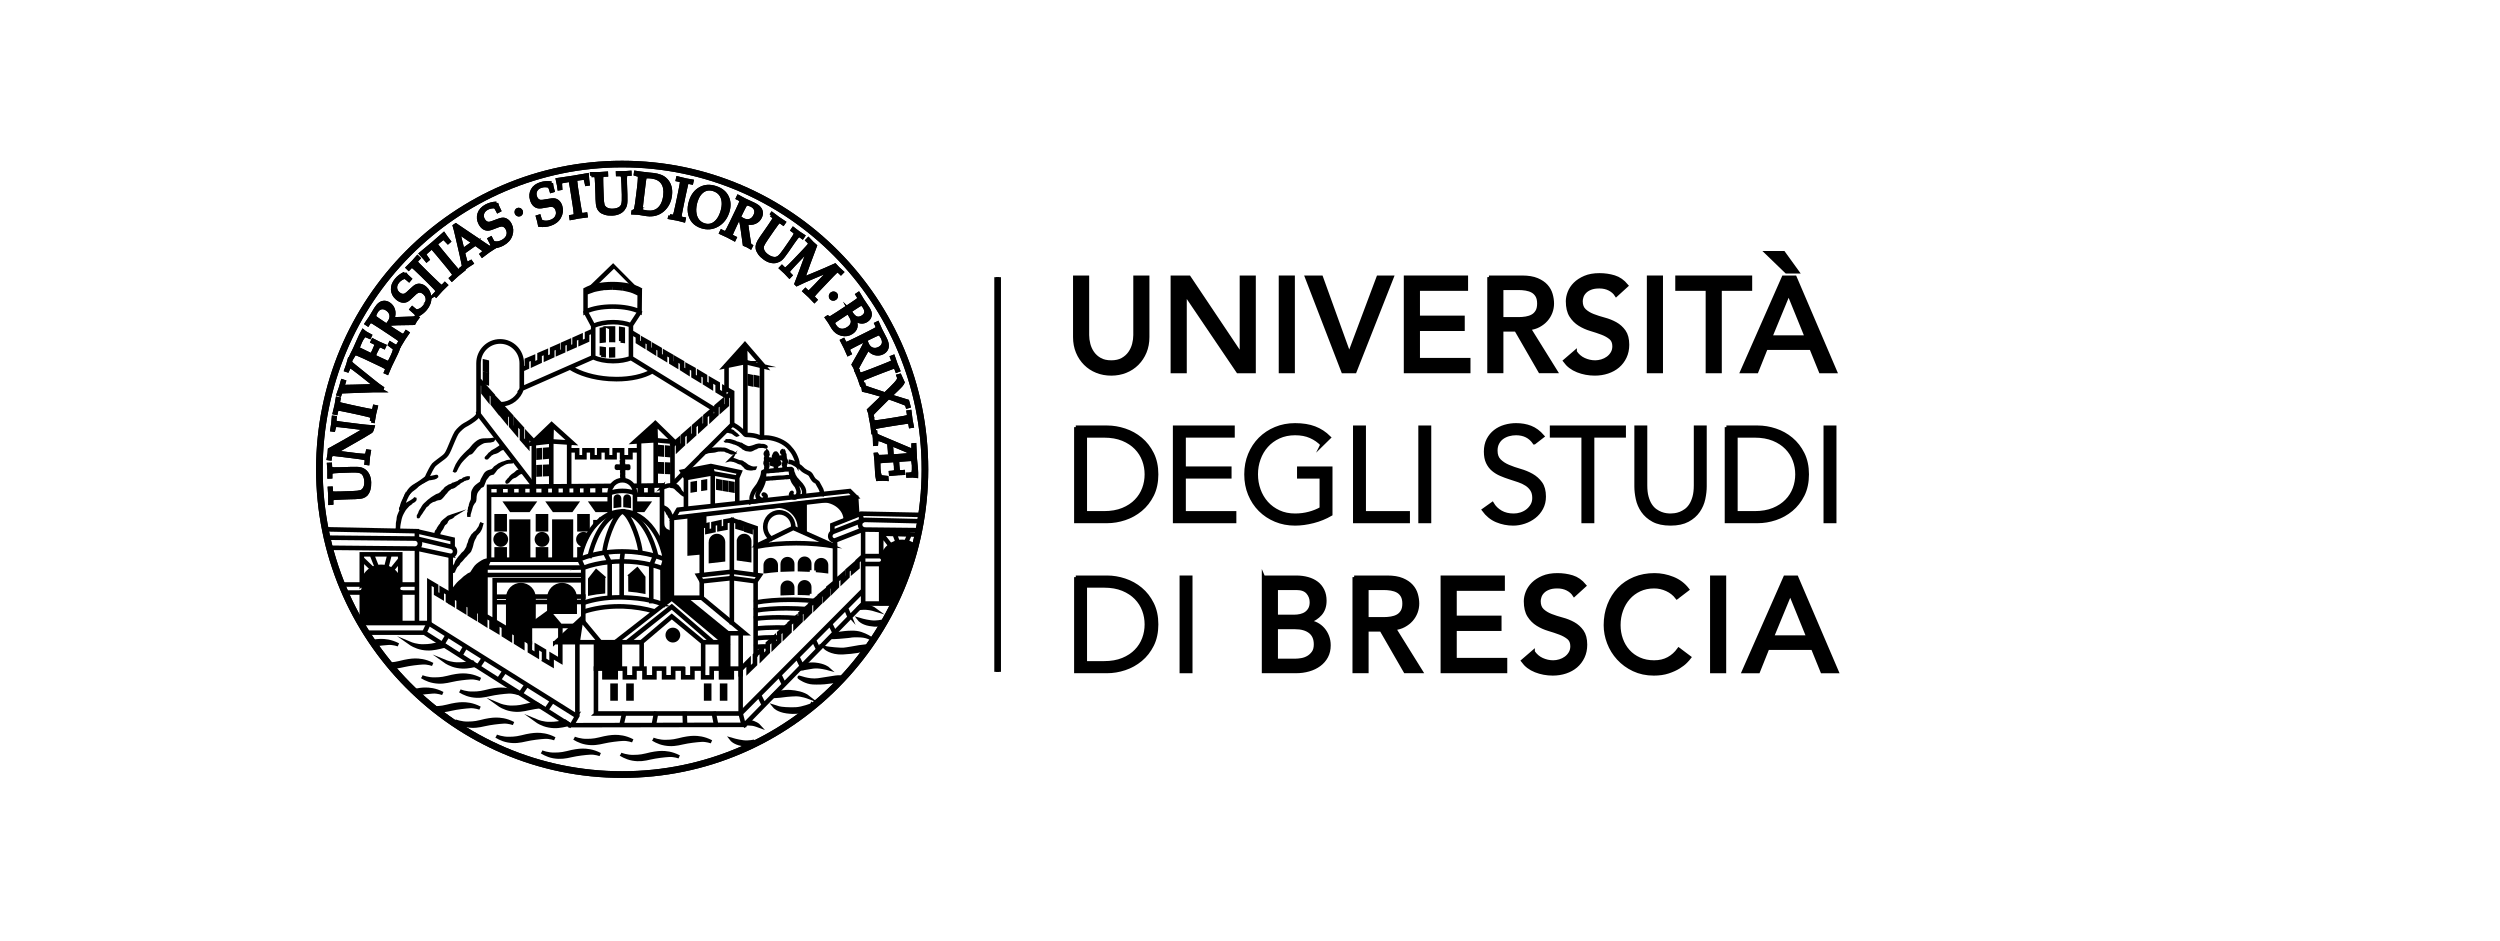 <?xml version="1.0" encoding="UTF-8"?><svg id="Livello_1" xmlns="http://www.w3.org/2000/svg" width="26.47cm" height="9.96cm" viewBox="0 0 750.25 282.26"><defs><style>.cls-1{stroke-width:.25px;}.cls-1,.cls-2,.cls-3{stroke:#000;stroke-miterlimit:10;}.cls-4{isolation:isolate;}.cls-3{stroke-width:2px;}</style></defs><g class="cls-4"><path class="cls-2" d="m326.36,83.16v17.37c0,.88.12,1.79.36,2.74.24.95.64,1.82,1.2,2.62.56.8,1.29,1.45,2.2,1.96.91.51,2.03.76,3.36.76s2.45-.25,3.36-.76c.91-.51,1.64-1.16,2.2-1.96.56-.8.96-1.67,1.2-2.62.24-.95.36-1.86.36-2.74v-17.37h3.84v17.97c0,1.65-.28,3.15-.84,4.5-.56,1.35-1.34,2.51-2.32,3.5-.99.99-2.15,1.75-3.48,2.28-1.33.53-2.77.8-4.32.8s-2.99-.27-4.32-.8-2.49-1.29-3.48-2.28c-.99-.99-1.76-2.15-2.32-3.5-.56-1.35-.84-2.85-.84-4.5v-17.97h3.84Z"/><polygon class="cls-2" points="351.8 83.16 356.85 83.16 372.45 106.45 372.53 106.45 372.53 83.16 376.37 83.16 376.37 111.49 371.49 111.49 355.73 88.2 355.65 88.2 355.65 111.49 351.8 111.49 351.8 83.16"/><rect class="cls-2" x="384.25" y="83.16" width="3.84" height="28.33"/><polygon class="cls-2" points="392.1 83.16 396.54 83.16 404.86 106.21 404.94 106.21 413.58 83.16 417.78 83.16 406.62 111.49 403.02 111.49 392.1 83.16"/><polygon class="cls-2" points="421.78 83.16 440.07 83.16 440.07 86.76 425.63 86.76 425.63 95.2 439.07 95.2 439.07 98.81 425.63 98.81 425.63 107.89 440.79 107.89 440.79 111.49 421.78 111.49 421.78 83.16"/><path class="cls-2" d="m446.83,83.16h9.96c1.81,0,3.31.25,4.48.74,1.17.49,2.1,1.12,2.78,1.88.68.76,1.15,1.61,1.42,2.56.27.95.4,1.86.4,2.74s-.16,1.78-.48,2.62c-.32.84-.78,1.6-1.38,2.28-.6.68-1.34,1.25-2.2,1.72-.87.47-1.83.75-2.9.86l8.04,12.92h-4.8l-7.2-12.48h-4.28v12.48h-3.84v-28.33Zm3.84,12.48h5.04c.75,0,1.49-.06,2.22-.18.73-.12,1.39-.34,1.96-.66.57-.32,1.03-.78,1.38-1.38.35-.6.52-1.38.52-2.34s-.17-1.74-.52-2.34c-.35-.6-.81-1.06-1.38-1.38-.57-.32-1.23-.54-1.96-.66-.73-.12-1.47-.18-2.22-.18h-5.04v9.12Z"/><path class="cls-2" d="m472.72,105.57c.69,1.04,1.58,1.81,2.66,2.3,1.08.49,2.19.74,3.34.74.64,0,1.29-.1,1.96-.3.67-.2,1.27-.5,1.82-.9.55-.4.99-.89,1.34-1.48.35-.59.52-1.27.52-2.04,0-1.09-.35-1.93-1.04-2.5-.69-.57-1.55-1.05-2.58-1.44-1.03-.39-2.15-.76-3.36-1.12-1.21-.36-2.33-.86-3.36-1.5-1.03-.64-1.89-1.5-2.58-2.58-.69-1.08-1.04-2.54-1.04-4.38,0-.83.18-1.71.54-2.64.36-.93.93-1.79,1.7-2.56.77-.77,1.77-1.42,2.98-1.94,1.21-.52,2.67-.78,4.38-.78,1.55,0,3.03.21,4.44.64,1.41.43,2.65,1.3,3.72,2.6l-3.12,2.84c-.48-.75-1.16-1.35-2.04-1.8-.88-.45-1.88-.68-3-.68s-1.95.14-2.66.42c-.71.28-1.28.64-1.7,1.08-.43.44-.73.91-.9,1.42-.17.51-.26.97-.26,1.4,0,1.2.35,2.12,1.04,2.76.69.64,1.55,1.16,2.58,1.56,1.03.4,2.15.76,3.36,1.08,1.21.32,2.33.77,3.36,1.34,1.03.57,1.89,1.35,2.58,2.32.69.98,1.04,2.32,1.04,4.02,0,1.36-.26,2.59-.78,3.68-.52,1.09-1.22,2.01-2.1,2.76-.88.75-1.92,1.32-3.12,1.72-1.2.4-2.48.6-3.84.6-1.82,0-3.54-.32-5.16-.96-1.63-.64-2.92-1.63-3.88-2.96l3.16-2.72Z"/><rect class="cls-2" x="494.72" y="83.16" width="3.84" height="28.33"/><polygon class="cls-2" points="512.37 86.76 503.25 86.76 503.25 83.16 525.33 83.16 525.33 86.76 516.21 86.76 516.21 111.49 512.37 111.49 512.37 86.76"/><path class="cls-2" d="m535.21,83.16h3.48l12.12,28.33h-4.48l-2.84-7h-13.48l-2.8,7h-4.48l12.48-28.33Zm4.2-1.6h-3.32l-5.96-5.76h5.12l4.16,5.76Zm2.68,19.56l-5.28-13h-.08l-5.36,13h10.72Z"/><path class="cls-2" d="m322.84,128.17h9.4c1.76,0,3.53.29,5.3.88,1.77.59,3.38,1.47,4.8,2.66,1.43,1.19,2.58,2.67,3.46,4.44.88,1.77,1.32,3.84,1.32,6.18s-.44,4.44-1.32,6.2c-.88,1.76-2.03,3.23-3.46,4.42-1.43,1.19-3.03,2.07-4.8,2.66-1.77.59-3.54.88-5.3.88h-9.4v-28.33Zm2.88,25.69h5.6c2.16,0,4.03-.33,5.62-.98,1.59-.65,2.91-1.52,3.96-2.6,1.05-1.08,1.83-2.31,2.34-3.68.51-1.37.76-2.79.76-4.26s-.25-2.89-.76-4.26c-.51-1.37-1.29-2.6-2.34-3.68-1.05-1.08-2.38-1.95-3.96-2.6-1.59-.65-3.46-.98-5.62-.98h-5.6v23.05Z"/><polygon class="cls-2" points="355.37 153.86 370.53 153.86 370.53 156.5 352.48 156.5 352.48 128.17 370.05 128.17 370.05 130.81 355.37 130.81 355.37 140.46 369.09 140.46 369.09 143.1 355.37 143.1 355.37 153.86"/><path class="cls-2" d="m396.74,133.38c-.96-1.01-2.11-1.81-3.44-2.4-1.33-.59-2.88-.88-4.64-.88s-3.44.33-4.88,1c-1.44.67-2.66,1.56-3.66,2.68-1,1.12-1.77,2.42-2.3,3.9-.54,1.48-.8,3.03-.8,4.66s.27,3.18.8,4.66c.53,1.48,1.3,2.78,2.3,3.9,1,1.12,2.22,2.01,3.66,2.68,1.44.67,3.07,1,4.88,1,1.47,0,2.88-.18,4.22-.54,1.35-.36,2.55-.85,3.62-1.46v-9.48h-6.76v-2.64h9.64v13.88c-1.6.93-3.35,1.65-5.26,2.14-1.91.49-3.73.74-5.46.74-2.11,0-4.06-.37-5.86-1.12-1.8-.75-3.36-1.78-4.68-3.1-1.32-1.32-2.35-2.89-3.1-4.7-.75-1.81-1.12-3.8-1.12-5.96s.37-4.15,1.12-5.96c.75-1.81,1.78-3.38,3.1-4.7,1.32-1.32,2.88-2.35,4.68-3.1,1.8-.75,3.75-1.12,5.86-1.12,2.27,0,4.22.31,5.86.94,1.64.63,3.1,1.58,4.38,2.86l-2.16,2.12Z"/><polygon class="cls-2" points="409.42 153.86 422.62 153.86 422.62 156.5 406.54 156.5 406.54 128.17 409.42 128.17 409.42 153.86"/><rect class="cls-2" x="426.14" y="128.17" width="2.88" height="28.33"/><path class="cls-2" d="m460.44,132.86c-1.26-1.84-3.08-2.76-5.48-2.76-.75,0-1.48.1-2.2.3-.72.2-1.37.51-1.94.92-.57.41-1.04.95-1.38,1.6-.35.65-.52,1.42-.52,2.3,0,1.28.36,2.27,1.08,2.98.72.71,1.61,1.29,2.68,1.74,1.07.45,2.23.86,3.5,1.22,1.27.36,2.43.84,3.5,1.44,1.07.6,1.96,1.39,2.68,2.38.72.99,1.08,2.33,1.08,4.04,0,1.28-.27,2.43-.82,3.46-.55,1.03-1.27,1.89-2.16,2.58-.89.69-1.89,1.23-3,1.6-1.11.37-2.22.56-3.34.56-1.73,0-3.38-.33-4.94-.98-1.56-.65-2.89-1.73-3.98-3.22l2.64-1.88c.61,1.04,1.46,1.87,2.55,2.5,1.09.63,2.38.94,3.87.94.72,0,1.44-.11,2.16-.34.72-.23,1.36-.56,1.93-1,.57-.44,1.04-.98,1.42-1.62.37-.64.56-1.37.56-2.2,0-.99-.21-1.81-.62-2.46-.41-.65-.96-1.2-1.64-1.64-.68-.44-1.45-.81-2.32-1.1-.87-.29-1.76-.59-2.68-.88-.92-.29-1.81-.63-2.68-1-.87-.37-1.64-.85-2.32-1.42-.68-.57-1.23-1.29-1.64-2.16-.41-.87-.62-1.95-.62-3.26s.26-2.55.78-3.56c.52-1.01,1.22-1.85,2.08-2.52.86-.67,1.84-1.16,2.94-1.48,1.09-.32,2.22-.48,3.36-.48,1.6,0,3.05.25,4.36.76,1.31.51,2.52,1.4,3.64,2.68l-2.52,1.96Z"/><polygon class="cls-2" points="477.96 156.5 475.08 156.5 475.08 130.81 465.6 130.81 465.6 128.17 487.44 128.17 487.44 130.81 477.96 130.81 477.96 156.5"/><path class="cls-2" d="m511.69,145.94c0,1.17-.14,2.42-.42,3.74-.28,1.32-.81,2.54-1.58,3.66-.77,1.12-1.83,2.05-3.18,2.78-1.35.73-3.07,1.1-5.18,1.1s-3.87-.37-5.2-1.1c-1.33-.73-2.39-1.66-3.16-2.78-.77-1.12-1.3-2.34-1.58-3.66-.28-1.32-.42-2.57-.42-3.74v-17.77h2.88v17.45c0,1.36.13,2.53.4,3.5.27.97.62,1.79,1.06,2.46.44.67.93,1.19,1.48,1.58.55.39,1.09.69,1.64.9.55.21,1.07.35,1.58.42.51.07.95.1,1.32.1.35,0,.78-.03,1.3-.1.52-.07,1.05-.21,1.6-.42.55-.21,1.09-.51,1.64-.9.55-.39,1.04-.91,1.48-1.58.44-.67.79-1.49,1.06-2.46.27-.97.4-2.14.4-3.5v-17.45h2.88v17.77Z"/><path class="cls-2" d="m518.09,128.17h9.4c1.76,0,3.53.29,5.3.88,1.78.59,3.38,1.47,4.8,2.66,1.43,1.19,2.58,2.67,3.46,4.44.88,1.77,1.32,3.84,1.32,6.18s-.44,4.44-1.32,6.2c-.88,1.76-2.04,3.23-3.46,4.42-1.43,1.19-3.03,2.07-4.8,2.66-1.77.59-3.54.88-5.3.88h-9.4v-28.33Zm2.88,25.69h5.6c2.16,0,4.03-.33,5.62-.98s2.91-1.52,3.96-2.6c1.05-1.08,1.83-2.31,2.34-3.68.51-1.37.76-2.79.76-4.26s-.25-2.89-.76-4.26c-.51-1.37-1.29-2.6-2.34-3.68-1.05-1.08-2.37-1.95-3.96-2.6-1.59-.65-3.46-.98-5.62-.98h-5.6v23.05Z"/><rect class="cls-2" x="547.74" y="128.17" width="2.88" height="28.33"/><path class="cls-2" d="m322.84,173.19h9.4c1.76,0,3.53.29,5.3.88,1.77.59,3.38,1.47,4.8,2.66,1.43,1.19,2.58,2.67,3.46,4.44.88,1.77,1.32,3.83,1.32,6.18s-.44,4.44-1.32,6.2c-.88,1.76-2.03,3.23-3.46,4.42-1.43,1.19-3.03,2.07-4.8,2.66-1.77.59-3.54.88-5.3.88h-9.4v-28.33Zm2.88,25.69h5.6c2.16,0,4.03-.33,5.62-.98,1.59-.65,2.91-1.52,3.96-2.6,1.05-1.08,1.83-2.31,2.34-3.68.51-1.37.76-2.79.76-4.26s-.25-2.89-.76-4.26c-.51-1.37-1.29-2.6-2.34-3.68-1.05-1.08-2.38-1.95-3.96-2.6-1.59-.65-3.46-.98-5.62-.98h-5.6v23.05Z"/><rect class="cls-2" x="354.49" y="173.19" width="2.88" height="28.33"/><path class="cls-2" d="m379.17,173.19h9.84c1.23,0,2.37.15,3.42.44,1.05.29,1.96.73,2.72,1.3.76.57,1.36,1.31,1.8,2.2.44.89.66,1.94.66,3.14,0,1.63-.46,2.95-1.36,3.98-.91,1.03-2.08,1.78-3.52,2.26v.08c.85.05,1.65.27,2.4.66.75.39,1.39.89,1.94,1.52.55.63.98,1.35,1.3,2.18.32.83.48,1.72.48,2.68,0,1.28-.26,2.41-.78,3.38-.52.97-1.23,1.79-2.14,2.46-.91.67-1.96,1.18-3.16,1.52-1.2.35-2.49.52-3.88.52h-9.72v-28.33Zm3.84,11.76h5.24c.72,0,1.4-.07,2.04-.22.64-.15,1.2-.39,1.68-.74.48-.35.86-.79,1.14-1.32.28-.54.42-1.19.42-1.96,0-1.12-.36-2.09-1.08-2.92-.72-.83-1.85-1.24-3.4-1.24h-6.04v8.4Zm0,13.2h5.64c.59,0,1.23-.06,1.94-.18.71-.12,1.36-.36,1.98-.72.61-.36,1.13-.85,1.56-1.46.43-.61.64-1.43.64-2.44,0-1.68-.55-2.94-1.64-3.78-1.09-.84-2.57-1.26-4.44-1.26h-5.68v9.84Z"/><path class="cls-2" d="m406.38,173.19h9.96c1.81,0,3.31.25,4.48.74,1.17.49,2.1,1.12,2.78,1.88.68.76,1.16,1.61,1.42,2.56.27.95.4,1.86.4,2.74s-.16,1.78-.48,2.62c-.32.84-.78,1.6-1.38,2.28-.6.68-1.34,1.25-2.2,1.72-.87.47-1.83.75-2.9.86l8.04,12.92h-4.8l-7.2-12.48h-4.28v12.48h-3.84v-28.33Zm3.84,12.48h5.04c.75,0,1.49-.06,2.22-.18.73-.12,1.39-.34,1.96-.66.57-.32,1.03-.78,1.38-1.38.35-.6.52-1.38.52-2.34s-.18-1.74-.52-2.34c-.35-.6-.81-1.06-1.38-1.38-.58-.32-1.23-.54-1.96-.66-.73-.12-1.47-.18-2.22-.18h-5.04v9.12Z"/><polygon class="cls-2" points="432.82 173.19 451.11 173.19 451.11 176.79 436.67 176.79 436.67 185.23 450.11 185.23 450.11 188.83 436.67 188.83 436.67 197.91 451.83 197.91 451.83 201.51 432.82 201.51 432.82 173.19"/><path class="cls-2" d="m460.11,195.59c.69,1.04,1.58,1.81,2.66,2.3,1.08.49,2.19.74,3.34.74.64,0,1.29-.1,1.96-.3.67-.2,1.27-.5,1.82-.9.55-.4.99-.89,1.34-1.48.35-.59.52-1.27.52-2.04,0-1.09-.35-1.93-1.04-2.5-.69-.57-1.55-1.05-2.58-1.44-1.03-.39-2.15-.76-3.36-1.12-1.21-.36-2.33-.86-3.36-1.5-1.03-.64-1.89-1.5-2.58-2.58-.69-1.08-1.04-2.54-1.04-4.38,0-.83.18-1.71.54-2.64.36-.93.93-1.79,1.7-2.56.77-.77,1.77-1.42,2.98-1.94,1.21-.52,2.67-.78,4.38-.78,1.55,0,3.03.21,4.44.64,1.41.43,2.65,1.3,3.72,2.6l-3.12,2.84c-.48-.75-1.16-1.35-2.04-1.8-.88-.45-1.88-.68-3-.68s-1.95.14-2.66.42c-.71.28-1.28.64-1.7,1.08-.43.44-.73.91-.9,1.42-.17.51-.26.97-.26,1.4,0,1.2.35,2.12,1.04,2.76.69.64,1.55,1.16,2.58,1.56,1.03.4,2.15.76,3.36,1.08,1.21.32,2.33.77,3.36,1.34,1.03.57,1.89,1.35,2.58,2.32.69.98,1.04,2.32,1.04,4.02,0,1.36-.26,2.59-.78,3.68-.52,1.09-1.22,2.01-2.1,2.76-.88.75-1.92,1.32-3.12,1.72-1.2.4-2.48.6-3.84.6-1.82,0-3.54-.32-5.16-.96-1.63-.64-2.92-1.63-3.88-2.96l3.16-2.72Z"/><path class="cls-2" d="m503.24,179.31c-.8-1.04-1.81-1.84-3.04-2.4-1.23-.56-2.49-.84-3.8-.84-1.6,0-3.05.3-4.34.9-1.29.6-2.4,1.42-3.32,2.46-.92,1.04-1.64,2.26-2.14,3.66-.51,1.4-.76,2.9-.76,4.5,0,1.49.24,2.91.72,4.24.48,1.33,1.17,2.51,2.08,3.52.91,1.02,2.01,1.81,3.32,2.4,1.31.59,2.79.88,4.44.88s3.05-.33,4.28-1c1.23-.67,2.27-1.6,3.12-2.8l3.24,2.44c-.21.29-.59.71-1.12,1.26-.53.55-1.24,1.09-2.12,1.64-.88.55-1.94,1.03-3.18,1.44-1.24.41-2.67.62-4.3.62-2.24,0-4.26-.43-6.06-1.28-1.8-.85-3.33-1.97-4.6-3.36-1.27-1.39-2.23-2.95-2.9-4.7s-1-3.52-1-5.3c0-2.19.36-4.21,1.08-6.06.72-1.85,1.73-3.45,3.02-4.8,1.29-1.35,2.85-2.39,4.66-3.14,1.82-.75,3.82-1.12,6-1.12,1.87,0,3.7.36,5.5,1.08,1.8.72,3.27,1.83,4.42,3.32l-3.2,2.44Z"/><rect class="cls-2" x="513.69" y="173.19" width="3.84" height="28.33"/><path class="cls-2" d="m535.69,173.19h3.48l12.12,28.33h-4.48l-2.84-7h-13.48l-2.8,7h-4.48l12.48-28.33Zm6.88,17.96l-5.28-13h-.08l-5.36,13h10.72Z"/><line class="cls-2" x1="299.39" y1="83.16" x2="299.39" y2="201.6"/><line class="cls-3" x1="299.39" y1="83.16" x2="299.39" y2="201.6"/><path class="cls-2" d="m228.75,109.66l-4.98-5.78.1,4.6,4.89,1.18Zm-5.07-.84l-6.48,1.34,6.23-6.91.14-.16,6.21,7.2-6.11-1.47Z"/><polygon class="cls-2" points="226.67 115.58 227.46 115.75 227.46 113.22 226.67 113.05 226.67 115.58"/><polygon class="cls-2" points="224.83 115.29 225.61 115.46 225.61 112.93 224.83 112.76 224.83 115.29"/><path class="cls-2" d="m217.85,109.8h.37v7.04h-.37v-7.04Zm21.3,29.77c0-.07,0-.14,0-.21,0-.92-.42-1.89-.84-2.76-.43-.91-1.17-1.77-1.76-2.4-.57-.6-1.45-1.25-2.66-1.79-1.22-.53-2.28-.75-3.28-.9-.25-.04-.52-.05-.78-.05-.56,0-1.08.06-1.44.06-.11,0-.21,0-.29-.02-.39-.1-.65-.41-2.02-.65-.73-.12-1.28-.14-1.69-.16-.41-.03-.66.02-.88-.19-.97-1.13-1.93-1.88-2.65-2.35-.71-.46-1.18-.65-1.19-.65l.13-.35s1.82.72,3.7,2.78v-21.31h.37v21.67s.04,0,.05,0c.11.02.27.02.48.03.41.01.99.03,1.74.16,1.39.24,1.82.61,2.04.66.04,0,.11.02.21.01h.1v-21.32h.37v21.3c.28-.02.61-.04.96-.04.27,0,.55.01.83.05,1.01.15,2.11.37,3.37.92,1.26.55,2.18,1.23,2.79,1.87.6.64,1.36,1.52,1.83,2.49.42.88.87,1.88.87,2.92,0,.08,0,.15,0,.23l-.37-.02Z"/><path class="cls-2" d="m217.66,132.19s.57.11.91.06c.33-.04.48-.02.59,0,.11.02.51.11.65.17.15.07.57.15.7.22.12.06.34.23.55.28.21.04.61.15.61.15,0,0,.28.17.38.17.11,0,.3.04.3.04,0,0,.21.11.3.15.08.04.12.17.27.19.15.02.28.17.28.17,0,0,.13.08.59.3.47.22.68.32,1.23.24.55-.08,1.19-.32,1.55-.45.36-.13.49-.22.63-.22s.6-.13.78-.08c.19.05.57.11.68.11s.26-.08.51,0c.26.09.59.22.7.32.1.11.04.17-.17.08-.21-.08-.61-.21-.95-.19-.34.02-.85.06-.95.06s-.28.02-.51.13c-.23.11-.27.22-.42.26-.15.04-.34.11-.47.15-.13.05-.4.26-.57.32-.17.06-.45.24-.77.21-.32-.02-.74-.11-.89-.13-.15-.02-.38-.02-.47-.11-.08-.09-.1-.15-.28-.19-.17-.04-.4-.15-.63-.43-.23-.28-.34-.19-.42-.26-.09-.06-.34-.3-.54-.41-.19-.11-.42-.15-.55-.26-.13-.11-.34-.11-.57-.24-.23-.13-.34-.04-.63-.19-.3-.15-.55-.17-.66-.21-.11-.04-.17-.11-.51-.15-.34-.04-.31-.11-.55-.11s-.53.02-.61,0c-.08-.02-.11-.17-.11-.17"/><path class="cls-2" d="m219.29,137.87s.34-.09.59.02c.26.11.34,0,.55.11.21.11.42.15.51.19.08.04.32.15.47.19.15.05.49.17.57.17s.32.02.47.06c.15.04.34.06.47.21.13.15.15.17.27.21.13.04.34.19.61.41.28.21.55.45.74.51.19.06.59.26.72.32.13.07.36.13.46.13s.22.06.42.08c.21.02.43,0,.43,0,0,0-.04.13-.17.11-.13-.02-.19-.04-.36,0-.17.04-.21.09-.4.09s-.09.04-.36.02c-.28-.02-.4-.04-.61-.08-.21-.04-.27.04-.47-.09-.19-.13-.51-.3-.59-.49-.09-.19-.3-.24-.42-.41-.13-.17-.24-.21-.38-.38-.15-.17-.4-.34-.51-.34s-.38,0-.53-.11c-.15-.11-.34-.13-.45-.21-.1-.08,0-.15-.29-.17-.3-.02-.36-.13-.45-.17-.08-.05-.19-.11-.42-.11s-.34-.09-.53-.11c-.19-.02-.4-.04-.4-.04l.07-.13Z"/><path class="cls-2" d="m212.09,134.88s.25-.04.55-.04.78.02,1.1,0c.32-.02,1.34-.13,1.55-.11.21.02.57.04.72.02.15-.02.4-.02.59.02.19.04.51.02.74.02s.32.08.74.23c.43.15.78.45.91.47.13.02.49.15.61.17.13.02.44.21.44.21,0,0-.38.11-.61,0-.23-.11-.55-.25-.89-.41-.34-.15-.51-.06-.64-.21-.13-.15-.53-.26-.8-.24-.28.02-1.02-.02-1.02-.02,0,0-.27.07-.4.04-.13-.02-.34.02-.74.13-.4.11-.44.15-.7.17-.26.02-.72.08-1.15.11-.42.02-.55.06-.83.15-.27.09-.27.15-.42.15s-.17-.06-.28-.02c-.1.04-.36.11-.36.11h-.15l1.02-.96Z"/><path class="cls-2" d="m218.27,128.75s.23.12.39.17c.16.06.37.16.45.18.08.02.38.23.45.24.07.01.21-.03.36.11.15.15.21.29.3.31.09.01.28.24.37.33.09.08.48.37.48.37l.13.15s-.1.05-.3-.11c-.19-.16-.46-.28-.65-.46-.19-.18-.47-.34-.67-.41-.19-.07-.37-.02-.58-.11-.21-.09-.35-.14-.6-.14s-.23,0-.4.02c-.18.02-.44,0-.44,0l.69-.66Z"/><path class="cls-2" d="m246.42,148.33s.04-.18.04-.49c0-.05,0-.11,0-.17,0-.35-.37-1.18-.51-1.35-.2-.27-.65-1.21-.73-1.33,0-.04-.61-.41-1.02-.79-.43-.42-.8-1.19-1.04-1.6-.18-.33-.95-.71-1.02-.72-.2-.07-.97-.52-1.19-.7-.16-.14-.84-.82-.95-.92-.1-.05-.45-.24-.71-.42-.21-.16-.24-.11-.99-.57-.71-.43-1.21-.49-1.21-.49l.05-.37s.59.08,1.35.55c.73.45.73.38,1.01.58.23.17.61.36.67.4.11.07.27.24.5.46.22.21.45.44.52.51.1.1,1,.62,1.04.62.18.06.92.38,1.23.89.25.43.63,1.19.98,1.53.38.37.9.62,1.08.86.1.16.56,1.1.71,1.3.21.29.56,1.05.59,1.56,0,.06,0,.12,0,.18,0,.34-.04.55-.04.56l-.37-.07Z"/><path class="cls-2" d="m235.06,135.14s.11.05.18.23c.08.17.08.24.08.4s-.02.31.04.36c.07.04.21.13.21.23s-.01.45.04.67c.05.22.04.57.08.64.04.07.17.31.26.51.1.2.12.46.12.46,0,0-.17.14-.19.21-.01.08-.1.51-.17.63-.07.12-.11.21-.07.38.04.16.2.85.2.85v.14l-.58.02s-.02-.34-.02-.52.05-.52,0-.59c-.05-.06-.16-.09-.16-.26s.12-.65.17-.75c.05-.09.04-.34,0-.42-.04-.08-.1-.29-.11-.4-.01-.11-.03-.2-.12-.23-.1-.02-.35-.01-.47-.04-.12-.03-.26-.05-.26-.05l-.12-.08h-.13s.04-.39.12-.41c.08-.03.02-.05.12.04.09.1.18.26.31.26s.3-.12.35-.19c.04-.07,0-.21-.02-.32,0-.11.06-.28.07-.4,0-.12-.05-.37-.19-.46-.14-.1-.25-.19-.26-.35-.01-.16.05-.24.13-.33.08-.1.14-.22.23-.22s.15.01.15.01"/><path class="cls-2" d="m229.16,141.35s.11-.08.39-.1c.27-.01.27-.08.56-.08s.4.05.57,0c.16-.05.71-.12.82-.12s.53-.05.58-.05.48-.05.55-.05.49-.1.62-.07c.13.03.31.04.36.03.05-.01.48-.07.6-.07.13,0,.66-.03.87-.07.21-.04.76-.15.97-.15s.61-.02.71-.03c.09-.01.42-.03.5-.03s.15-.08.27.02c.12.1.12.14.12.14,0,0,.14,0,.18.19.04.19-.02.44.12.78.14.34.22.56.31.74.1.18.03.23.08.26.05.03.16.25.24.37.08.12.13.33.29.49.16.16.27.3.36.38.1.08.3.33.37.43.07.11.27.31.4.44.14.12.38.41.5.55.12.14.3.42.49.72.19.3.42.8.44,1.05,0,.24.02.56.04.65.01.1.02.26-.03.36-.05.09-.04.15-.05.3-.01.15.04.31.11.3.07-.01.03.14.03.14l-.56.06-.07-.04s-.03-.03.04-.14c.07-.11.19-.37.21-.59.01-.21.09-.67-.08-1.14-.17-.48-.37-.89-.5-1.08-.13-.19-.52-.64-.52-.64,0,0-.15-.04-.18-.1-.02-.06-.09-.29-.23-.37-.13-.08-.12-.06-.22-.15-.09-.1-.32-.44-.46-.58-.13-.15-.32-.33-.49-.57-.18-.24-.3-.44-.4-.7-.11-.26-.23-.41-.26-.56-.02-.15-.12-.26-.13-.42-.01-.17-.03-.36-.05-.41-.03-.05-.15-.14-.19-.04-.04.1-.04.34,0,.64.04.3.19,1.05.38,1.43.19.38.37.81.45.95.08.13.29.48.35.57.07.1.21.33.27.37.07.04.16.2.23.29.07.08.21.3.26.38.05.08.07.21.13.38.07.18.26.85.27.92.01.07.07.32.04.4-.03.08-.04.33-.09.46-.05.14-.08.27-.18.38-.1.11-.17.15-.16.29.02.14-.05.18-.05.18l-.32.19s-.25.27-.57.26c-.32-.01-.51-.07-.64-.18-.14-.11-.25-.18-.25-.18,0,0-.08-.14-.14-.18-.06-.04-.09-.27-.09-.27l-.12-.24s.04-.22.08-.35c.04-.14.25-.34.25-.34,0,0,.22-.12.21.04-.02.16-.14.27-.12.42.01.15-.07.23.09.38.16.15.41.23.49.3.08.07.2.13.38.1.18-.04.53-.2.63-.38.09-.18.23-.44.26-.69s-.01-.64-.05-.79c-.04-.15-.23-.68-.33-.83-.09-.15-.2-.38-.21-.43-.02-.06-.21-.22-.21-.22,0,0-.05-.05-.17-.26-.12-.2-.2-.32-.33-.46-.12-.15-.22-.34-.31-.55-.09-.2-.13-.27-.23-.54-.09-.27-.16-.48-.19-.57-.02-.09-.09-.26-.09-.31s-.03-.22-.04-.32c-.01-.1-.04-.23-.04-.34s-.07-.43-.08-.58c-.01-.15-.08-.34-.03-.43.06-.1.08-.3.08-.3,0,0-.04-.12-.21-.07-.18.06-.27.03-.39.04-.12.02-.15.08-.37.07-.22-.01-.4-.05-.55-.01-.15.04-.22.04-.4.04s-.25.1-.4.1-.41.05-.46.04c-.05-.01-.14-.02-.27.02-.14.04-.26.01-.41.03-.15.02-.27.14-.39.1s-.67.01-.89.01-.61.15-.76.11c-.15-.04-.52-.03-.63,0-.11.02-.33.08-.45.09-.12.01-.37.03-.48.01-.11-.01-.29.04-.38.05-.08.01-.24-.07-.27.03-.03.1-.1.19-.07.31.03.12.1.3.04.41-.05.11-.06.4-.05.53.01.13.01.22,0,.37-.01.15.03.23.03.23,0,0,.18-.04.36-.03.18.02.46,0,.55-.01.09-.01.47-.07.55-.04.08.03.53,0,.69-.03.16-.03.48-.12.71-.1.23.02.77-.07.85-.07.08,0,.47-.05.84-.04.37.01.79-.01.86-.04.08-.03.69-.05.8-.05s.43-.15.53-.12c.1.03.36.04.41.03.05-.02.41-.07.46-.07.05,0,.29-.02.29-.02h.08l.05.23s-.12.1-.26.1-.43,0-.54.04c-.1.04-.35.03-.49.04-.13.01-.38.08-.48.04-.11-.04-.62.04-.72.07-.09.03-.48.02-.58.02s-.3.01-.42.04c-.12.02-.47.01-.61.04-.13.03-.3,0-.36,0s-.1.07-.32.07-.57.03-.66.03c-.08,0-.19.03-.3.06-.11.02-.21.02-.35,0-.15-.03-.39,0-.53.04-.13.04-.19.04-.39.04s-.33.01-.49.04c-.17.03-.19.04-.27.03-.08-.01-.27-.06-.28,0-.01.06-.07,0-.1.3-.04.3-.22.86-.33,1.11-.11.25-.46,1.17-.6,1.36-.14.19-.43.85-.55.96-.12.11-.25.41-.32.56-.07.15-.18.49-.06.75.12.26.38.55.38.55,0,0,.31.18.36.24.05.05.22.11.31.1.09-.01.36.05.43.03.07-.03.23-.11.3-.15.07-.04.11-.19.15-.25.04-.05.13-.2.15-.31.01-.11.01-.47-.04-.5-.06-.03-.12-.04-.18-.03-.05.02-.22.04-.27-.01-.05-.05-.13-.22-.05-.29.08-.07.23-.1.34-.04.11.06.29.18.41.3.12.12.19.3.17.49-.03.19-.07.47-.22.63-.15.15-.11.25-.28.35-.18.1-.5.22-.65.27-.15.05-.62.1-.62.1l-.47.07-.14.02s.11-.07.16-.14c.06-.07.12-.15.19-.15s.2-.08.15-.15c-.06-.07-.07-.07-.2-.09-.14-.03-.18-.08-.25-.14-.07-.06-.23-.13-.24-.19-.01-.07.05-.13-.03-.2-.08-.08-.16-.19-.16-.26s-.01-.2-.03-.27c-.01-.07-.08-.21-.03-.35.06-.14.12-.45.16-.5.04-.05.22-.37.26-.44.03-.07.16-.33.16-.33,0,0,.28-.4.36-.57.08-.16.21-.42.32-.65.11-.23.3-.64.34-.71.04-.07.07-.14.11-.26.04-.12.08-.43.14-.57.05-.14.07-.38.11-.46.04-.08.05-.12.07-.27.01-.15.04-.61.05-.8.01-.19.04-.27.03-.32-.01-.06-.04-.27-.04-.27,0,0,.02-.16-.08-.12-.09.04-.14.05-.14.16s-.06.56-.15.85c-.1.29-.36.86-.39.94-.03.08-.12.3-.15.35-.02.06-.13.25-.2.37-.07.12-.23.34-.23.34,0,0-.11.26-.15.31-.04.05-.3.43-.35.5-.05.07-.26.46-.38.59-.12.12-.42.6-.47.65-.05.05-.25.43-.34.55-.08.13-.16.34-.23.44-.07.1-.19.54-.21.61-.03.07-.08.3-.07.41.01.11-.04.51.02.63.07.12.14.22.14.34s.09.31.09.31l-.4.14s.07-.2.05-.3c-.01-.1-.07-.29-.11-.35-.04-.07-.09-.43-.11-.58-.01-.15.02-.44.06-.53.04-.1.11-.19.12-.33.02-.14.12-.46.19-.59.07-.12.38-.78.48-.93.11-.15.43-.55.54-.74.11-.19.5-.65.65-.86.15-.2.26-.47.44-.79.17-.33.36-.75.45-.93.08-.18.2-.49.27-.67.07-.18.15-.47.18-.59.02-.12.08-.31.09-.5.02-.19,0-.34.03-.46.03-.12.09-.12.09-.12h.26Z"/><path class="cls-2" d="m232.83,135.88c.11.04.14,0,.26.21.13.2.21.3.28.42.07.12.1.31.1.49s-.01.42.03.54c.04.12.08.36.13.42.05.06.08.35.13.41.05.07.23.49.29.53.06.04.04.13-.05.22-.09.09-.32.34-.51.39-.19.05-.43.05-.47.13-.04.07-.11.14-.06.25.05.12.15.33.08.45-.08.11-.1.31-.09.39.01.07.01.35.01.35l-.32.08v-.14s.05-.28.05-.37-.04-.52-.04-.67.11-.37-.03-.41-.43-.04-.52-.04-.31-.08-.36-.11c-.05-.04-.26-.06-.26-.06,0,0-.14-.13-.05-.31.09-.18.21-.19.26-.35.05-.16.07-.37.12-.5.05-.13.13-.34.19-.42.06-.08.07-.2.1-.37.02-.17-.03-.45.01-.58.04-.13.16-.32.2-.38.04-.07.04-.17.1-.26.07-.09.19-.23.19-.23,0,0,.11-.1.23-.06"/><path class="cls-2" d="m183.99,80.19h0l-6.27,6.06-.26-.27,6.54-6.32,6.29,6.34-.26.26m-6.04,21.91c1.94,0,3.74-.32,5.17-.85v-9.63c-1.44-.53-3.23-.85-5.17-.85-2.2,0-4.26.4-5.78,1.07v9.16c1.52.68,3.55,1.1,5.78,1.1m-1.25,5.32c.77.05,1.53.08,2.28.08,4.21,0,7.92-.84,10.38-2.22l-6.02-3.71c-1.5.57-3.37.9-5.39.9-2.3,0-4.4-.44-5.98-1.16l-6.53,2.88c2.7,1.68,6.72,2.91,11.27,3.23m-25.98,2.84l21.08-9.28v-7.52l-1.49.65v2.02l-2.3,1.02v-2.01l-1.43.64v2.02l-2.05.89v-2.01l-1.4.61v2.05l-1.92.84v-2.02l-1.35.6v2.04l-2.26,1.02v-2.04l-1.53.65v2.05l-2.34,1.09v-2.07l-1.46.62v2.1l-1.54.7v5.33Zm-6.45,4.77c2.85,0,5.29-1.97,6.07-4.59h0s0,0,0,0c0,0,0-.01,0-.02v-7.49c0-3.51-2.82-6.35-6.3-6.35-3.48,0-6.29,2.84-6.29,6.35v4.82l1.46,1.63v2.35l.83,1.05v-2.43l1.98,2.21v2.07c.28.11.58.2.88.27v-1.25l1.32,1.4h.05Zm-2.25,0l.88,1.12v-.9c-.3-.06-.6-.15-.88-.25v.03Zm66.75,1.77v-1.04l1.98-1.69v2.29l1.12-1.01v-2.34l1.52-1.32-1.89-1.05v2.15l-2.37-1.42v-2.19l-1.65-.96v2.1l-2.15-1.34v-2.07l-1.39-.83v2.05l-2.05-1.24v-2.05s-1.43-.79-1.43-.79v1.94l-2-1.27v-1.93l-1.42-.82v1.89l-1.81-1.09v-1.86l-1.52-.87v1.8l-1.98-1.19v-1.85s-1.32-.75-1.32-.75v1.8l-1.9-1.2v-1.74l-1.34-.76v1.69l-1.97-1.23v-1.68l-1.73-1.03v7.32l25.29,15.59Zm-71.4,1.4v-15.3c.01-3.71,2.98-6.73,6.67-6.73s6.66,3.01,6.67,6.73v1.62l1.17-.53v-2.11l2.21-.93v2.05l1.59-.74v-2.06l2.27-.97v2.03l1.51-.68v-2.04l2.1-.92v2.03l1.18-.52v-2.06l2.14-.94v2.01l1.31-.57v-2.02l2.18-.97v2.01s1.56-.69,1.56-.69v-2.03l1.86-.82v-1.28l-2.21-4.13.33-.17,2.14,4.02c1.57-.68,3.65-1.08,5.88-1.08,1.98,0,3.81.32,5.29.87l2.54-3.88.31.2-2.6,3.97v1.9l2.1,1.25v1.69l1.23.76v-1.65l2.08,1.17v1.76l1.16.73v-1.76l2.06,1.18v1.85l1.24.74v-1.79l2.26,1.3v1.87l1.06.64v-1.87l2.17,1.25v1.94l1.26.79v-1.89l2.18,1.2v2.06l1.31.8v-2.05l2.13,1.27v2.07s1.41.87,1.41.87v-2.07l2.4,1.39v2.2l1.62.97v-2.12l2.71,1.51v9.86l-13.96,13.95-.26-.26,13.85-13.83v-9.11l-1.23,1.06v2.34l-1.87,1.67v-2.32l-1.24,1.05v2.34l-1.87,1.76v-2.41l-1.45,1.22v2.45l-1.9,1.75v-2.49l-1.47,1.28v2.51l-1.92,1.75v-2.55l-1.45,1.26v2.51l-1.83,1.73v-2.6l-1.42,1.21-.24-.28,2.03-1.73v2.54l1.09-1.02v-2.52l2.19-1.91v2.52l1.18-1.08v-2.51l2.21-1.93v2.46l1.16-1.07v-2.46l2.19-1.84v2.35l1.13-1.06v-.86l-19.05-11.75c-2.54,1.49-6.39,2.37-10.75,2.37-.76,0-1.53-.03-2.31-.08-4.72-.33-8.88-1.62-11.65-3.42l-14.37,6.33c-.84,2.61-3.24,4.56-6.08,4.69l.06.06v2.76l.95,1.16v-2.73l1.98,2.15v2.92l1.05,1.25v-2.94l2.19,2.39v3.21l1.22,1.38v-3.11l2.15,2.29-.27.26-1.51-1.61v3.15l-1.97-2.22v-3.21l-1.44-1.58v3l-1.79-2.13v-2.91l-1.24-1.34v2.83l-1.69-2.08v-2.74l-.98-1.04v2.66l-1.62-2.06v-2.48l-1.24-1.38v2.54l-1.57-1.99v-2.34l-1.09-1.22v9.8s16.67,21.64,16.67,21.64l-.3.23-16.75-21.74Z"/><path class="cls-2" d="m198.73,146.26s.42-.17.73-.34c.3-.17.21-.12.52-.23.3-.12.47-.2.6-.19.13.02.43-.03.6-.02.17.02.34.05.47.03.13-.02.27-.14.44-.07.17.07.32.13.45.15.13.01.25.08.53.2.29.12.22.22.47.49.25.27.37.37.42.55.05.19.25.59.44.74.19.15.29.42.57.56.28.14.45.15.55.17.1.02.35.07.35.07v.26s-.48-.02-.74-.14c-.26-.12-.72-.51-.97-.78-.25-.27-.45-.39-.69-.6-.24-.22-.65-.58-.73-.69-.08-.12.1-.04-.37-.26-.47-.22-.6-.2-.84-.2s-.32-.19-.53-.15c-.22.03-.25-.02-.51.08-.27.1-.33.07-.47.13-.15.07-.28.14-.39.14s-.06.02-.32.12c-.25.1-.22.08-.35.12l-.27.07.05-.22Z"/><path class="cls-2" d="m201.89,132.37l-5.05-4.94.12,4.49,4.93.44Zm-.27,13.41v-13.06l-4.66-.42v13.42h-.37v-13.42l-4.62.29v13.17h-.37v-13.14l-1.54.1,6.49-5.85.13-.12,6.23,6.08-.91-.08v13.03h-.37Z"/><polygon class="cls-2" points="197.93 136.46 198.77 136.54 198.77 134.06 197.93 133.98 197.93 136.46"/><polygon class="cls-2" points="200 136.64 200.8 136.71 200.8 134.21 200 134.14 200 136.64"/><polygon class="cls-2" points="197.93 141.64 198.77 141.69 198.77 139.15 197.93 139.12 197.93 141.64"/><polygon class="cls-2" points="200 141.76 200.8 141.79 200.8 139.25 200 139.21 200 141.76"/><path class="cls-2" d="m165.53,127.37l.02-.02-.02.02Zm5.58,5.25l-5.37-4.85-.12,4.49,5.49.35Zm-11.1,13.28v-12.66l-1.01.11,6.42-6.14.12-.12,6.61,5.97-6.71-.43-5.06.57v12.71h-.37Z"/><rect class="cls-2" x="165.25" y="132.45" width=".37" height="13.46"/><rect class="cls-2" x="170.62" y="132.76" width=".38" height="13.18"/><polygon class="cls-2" points="163.44 134.81 163.44 137.29 164.28 137.21 164.28 134.74 163.44 134.81"/><polygon class="cls-2" points="161.42 134.96 161.42 137.47 162.21 137.4 162.21 134.9 161.42 134.96"/><polygon class="cls-2" points="163.44 139.91 163.44 142.44 164.28 142.4 164.28 139.87 163.44 139.91"/><polygon class="cls-2" points="161.42 140 161.42 142.55 162.21 142.51 162.21 139.96 161.42 140"/><polygon class="cls-2" points="146.57 168.13 146.57 145.89 183.58 145.6 183.58 145.97 146.95 146.26 146.95 148.26 183 148.26 183 148.64 146.95 148.64 146.95 167.75 173.95 167.75 173.95 168.13 146.57 168.13"/><rect class="cls-2" x="148.86" y="154.73" width="2.78" height="4.27"/><rect class="cls-2" x="148.86" y="164.67" width="2.78" height="3.27"/><path class="cls-2" d="m150.27,160.11c.95,0,1.72.78,1.72,1.74s-.77,1.74-1.72,1.74-1.72-.78-1.72-1.74.77-1.74,1.72-1.74"/><rect class="cls-2" x="153.33" y="156.34" width="5.34" height="11.6"/><rect class="cls-2" x="161.26" y="154.73" width="2.78" height="4.27"/><rect class="cls-2" x="161.26" y="164.67" width="2.78" height="3.27"/><path class="cls-2" d="m162.66,160.11c.95,0,1.72.78,1.72,1.74s-.77,1.74-1.72,1.74-1.72-.78-1.72-1.74.77-1.74,1.72-1.74"/><polygon class="cls-2" points="151.75 150.95 153.33 153.17 158.67 153.17 160.26 150.95 151.75 150.95"/><rect class="cls-2" x="166.18" y="156.34" width="5.34" height="11.6"/><polygon class="cls-2" points="164.6 150.95 166.18 153.17 171.52 153.17 173.11 150.95 164.6 150.95"/><path class="cls-2" d="m186.5,137.39v-2.09h-1.88v2.09h-2.64v-2.09h-1.98v2.09h-2.42v-2.09h-2.01v2.09h-2.56v-2.09h-2.2v-.37h2.58v2.09h1.82v-2.09h2.76v2.09h1.67v-2.09h2.73v2.09h1.9v-2.09h2.61v2.09h2.13v-2.09h2.76v.37h-2.39v2.09h-2.87Zm34.64,5.72l.56-1.33-8.13-1.71.46,1.78,7.11,1.27Zm-7.06,8.49l6.99-.76v-7.36l-6.99-1.24v9.36Zm-8.04.87l7.67-.83v-9.4l-7.67,1.36v8.88Zm-3.59,2.72l53.89-6.26-1.41-1.39-51.28,5.57-1.2,2.08Zm.92-2.35l.05-.08,2.24-.24v-9.03l-.64-1.16-3.12,3.22-.27-.26,3.2-3.3-.22-.39.17-.09.03.18-.03-.18-.17.09-.12-.22,8.85-1.73,8.87,1.87-.78,1.85v7.44l33.62-3.65,2.08,2.05-55.39,6.44,1.61-2.8Zm-13.41-6.87h0s0,0,0,0Zm-6.81,1.89v6.13c1.15-.46,2.37-.71,3.62-.71,1.25,0,2.46.25,3.6.71v-6.12c-.03-1.99-1.64-3.59-3.61-3.59s-3.59,1.6-3.62,3.59m15.33,15.25v-17.26l-8.24.11c.31.56.49,1.21.5,1.89v6.28c3.31,1.47,6.07,4.73,7.74,8.97m.9,4.47c-.22-1.18-.53-2.3-.9-3.38h0v-.03c-2.16-6.27-6.62-10.54-11.71-10.53-5.95,0-11.03,5.83-12.6,13.87,3.55-1.41,7.87-2.23,12.53-2.23s9.1.85,12.69,2.3m-16.32.87c1.08-.1,2.19-.16,3.33-.17l.3-2.62c-1.67,0-3.3.11-4.86.31l1.22,2.49Zm12.28.83l.99-2.35c-2.79-.79-5.94-1.25-9.26-1.28l-.31,2.62c3.04,0,5.94.36,8.58,1.01m-20.21.87c2.27-.81,4.81-1.38,7.54-1.67l-1.21-2.47c-2.69.38-5.18,1.04-7.36,1.93l1.04,2.21Zm23.57.15l.65-2.34c-.84-.34-1.72-.65-2.65-.93l-.99,2.34c1.04.27,2.05.58,3,.93m-15.55,8.86c.85-.06,1.72-.09,2.6-.09.2,0,.41,0,.61,0v-10.44c-1.09,0-2.17.06-3.22.16v10.35Zm3.98-.07c2.87.1,5.61.36,8.11.92v-10.38c-2.61-.64-5.48-.99-8.5-.99v10.44c.13,0,.26,0,.39.01m-11.94,1.57c2.29-.75,4.85-1.26,7.58-1.47v-10.35c-2.75.28-5.31.86-7.58,1.67v10.15Zm23.45.37v-10.36c-.97-.36-1.97-.67-3.03-.95v10.38c1.06.25,2.07.56,3.03.93m.12.44c-.99-.4-2.04-.73-3.15-.99v.09h-.37v-.18c-2.49-.56-5.24-.83-8.12-.93-.46-.02-.91-.02-1.36-.02-3.92,0-7.58.6-10.68,1.65l-.25.08v-10.78h.01l-1.21-2.57.11-.05-.03-.07s.04-.02.06-.03c1.19-6.42,4.6-11.57,9.01-13.54v-6.29c.03-2.19,1.8-3.96,3.99-3.96,1.34,0,2.53.67,3.25,1.7l8.83-.12v18.64c.39,1.14.71,2.34.94,3.58l-.17.03v.02s.16.05.16.05l-.78,2.81v10.98s-.24-.1-.24-.1Z"/><path class="cls-2" d="m187.13,138.22s.04.35,0,.43c-.04.08-.05.22-.03.3.03.08.09.28.06.41-.02.12.03.36.03.36,0,0-.01.08.05.09.07.01.28-.01.44,0,.16.01.44-.04.59-.01.15.03.47-.04.45.03-.01.07-.01.33-.01.45s.04.27-.05.3c-.1.03-.39.05-.51,0-.12-.05-.29-.01-.4,0-.11.01-.35-.01-.35-.01l-.2.03s-.12.2-.08.31c.04.11.07.34.05.53-.02.19-.02.46.01.58.03.12-.01.42-.03.55-.01.13-.01.32.03.48s.07.25.01.47c-.05.22-.01.35-.01.35l.03.24-.56.04-.07-.04s.06-.21.06-.29.01-.34-.04-.54c-.05-.2-.03-.76-.03-.76,0,0,.07-.28.03-.54-.04-.25-.11-.47-.03-.69.08-.21,0-.27-.01-.4-.01-.13-.05-.33-.19-.35-.14-.02-.31.02-.51.02s-.35-.05-.42-.04c-.06.02-.26.1-.36.04-.09-.05-.15-.12-.15-.17,0-.06.03-.11.03-.18s-.03-.28,0-.34c.03-.05.04-.11.15-.08.11.03.31.03.39.03s.31-.02.36,0c.05.01.37.04.37.04l.21-.07s.04-.11.06-.19c.01-.08-.06-.39-.03-.49.03-.09.05-.3.05-.41s-.09-.19-.09-.28-.01-.21.11-.28c.12-.07.28-.08.28-.08l.16.05.13.12Z"/><path class="cls-2" d="m182.92,147.8c1.08-.44,2.41-.69,3.85-.69s2.74.25,3.82.68l-.13.34c-1.03-.41-2.3-.65-3.68-.65s-2.69.25-3.72.67l-.14-.34Zm7.6.81v-.37s1.29,0,1.29,0v-2.52h.37v2.52h.24s0-2.52,0-2.52h.37v2.53h2.12s0-2.53,0-2.53h.37v2.54h.24v-2.54h.37v2.54l2.78.02v.37s-8.15-.05-8.15-.05Z"/><polygon class="cls-2" points="177.39 150.95 178.97 153.17 182.98 153.17 182.98 150.95 177.39 150.95"/><polygon class="cls-2" points="190.53 150.95 190.53 153.17 193.12 153.17 194.72 150.95 190.53 150.95"/><path class="cls-2" d="m198.74,151.89s.41.19.55.28c.15.09.17.06.42.21.25.15.33.16.45.29.12.13.34.31.55.58.21.28.26.44.34.59.08.15.11.36.2.48.09.12.36.61.47.68.12.07.4.12.4.12l-.33.45s-.01-.01-.15-.12c-.13-.11-.37-.12-.51-.25-.15-.13-.16-.13-.27-.4-.1-.27-.08-.36-.24-.48-.16-.12-.27-.28-.33-.48-.06-.2-.18-.46-.32-.6s-.34-.28-.45-.47c-.11-.18-.15-.15-.28-.28-.13-.13-.21-.2-.33-.17-.12.03-.27.08-.27.08v-.53h.06Z"/><polygon class="cls-2" points="201.45 179.54 201.45 155.41 201.45 155.41 201.82 155.41 201.82 179.17 210.63 179.17 210.63 179.54 201.45 179.54"/><path class="cls-2" d="m198.77,157.32s.07.68.65,1.36c.59.68.54.48.76.58.23.1.62.26.8.54.18.28.35.59.56.77.2.18.1.55.1.55v18.25h3.99l13.09,10.67v13.25h-2.3v-2.64h-.27v-7.92h1.23l-15.76-13.19-2.75,2.15-.1-11,.85-2.78s-.22-1.33-.45-2.06c-.23-.73-.47-1.64-.47-1.64l.07-6.88Z"/><path class="cls-2" d="m188.88,149.51v2.37c-.43-.08-.88-.14-1.34-.17v-2.2c0-.38.29-.68.66-.68s.69.3.69.68"/><path class="cls-2" d="m184.62,149.51v2.37c.43-.08.88-.14,1.34-.17v-2.2c0-.38-.29-.68-.66-.68s-.68.3-.68.68"/><path class="cls-2" d="m187.64,153.83c2.56,2.31,4.69,9.64,4.73,11.93,0,.03,0,.06,0,.09h-.37s0-.06,0-.09c.03-2.3-2.63-10.78-5.15-12.06-.06,0-.11.02-.16.03-2.51,1.38-5.13,9.75-5.1,12.03,0,.03,0,.05,0,.07l-.37.04s0-.08,0-.11c.03-2.25,2.09-9.34,4.58-11.79-5.05,1.73-7.71,8.86-8.66,13.02l-.36-.09c1.04-4.41,3.9-12.25,9.79-13.52.05-.03.11-.06.16-.08l.02.05s.05-.01.08-.02v-.04s.09.01.13.02c.04,0,.08-.01.13-.02v.04c6.07,1.1,9,9.1,10.06,13.58l-.36.09c-.99-4.29-3.78-11.73-9.13-13.16"/><path class="cls-2" d="m189.02,172.66l2.22-1.93,1.97,2.5v4.42c-1.34-.27-2.73-.47-4.17-.59l-.02-4.4Z"/><path class="cls-2" d="m181.15,173.22l-2.22-1.93-1.97,2.5v4.42c1.34-.26,2.73-.47,4.17-.59l.02-4.4Z"/><path class="cls-2" d="m179.71,192.52l-5.2-6.27-.95,6.27h6.15Zm-13.26.37l7.81-7.23.14-.14,6.1,7.36h-14.05Zm44.55-.37h2.4l-11.8-10.22-12.86,10.22h3.7l9.16-7.79,9.4,7.79Zm5.83,0l-15.23-12.76-16.38,12.76h2.92l13.47-10.7,12.36,10.7h2.86Zm-11.62,7.92v2.61h2.4v-2.61h3.23v-7.57l-9.23-7.65-8.86,7.53v7.69h.85v2.61h2.6v-2.61h3.27v2.61h2.36v-2.61h3.38Zm-26.18,13.47h43.06v-13.1h-2.29v2.61h-3.61v-2.61h-2.42v2.61h-2.95v-2.61h-2.84v2.61h-3.14v-2.61h-2.63v2.61h-3.11v-2.61h-2.53v2.61h-3.35v-2.61h-2.63v2.61h-3.26v-2.61h-2.36v2.61h-3.76v-2.61h-2.18v13.1Zm43.24.19v-.19.19Zm-43.61.18v-13.84h2.93v2.61h3.02v-2.61h3.1v2.61s2.52,0,2.52,0v-2.61h2.15v-7.54h-8.24l11.99-9.34c-2.69-.78-5.86-1.3-9-1.41-.46-.02-.92-.02-1.37-.02-3.91,0-7.55.59-10.65,1.64l-.12-.35c3.15-1.06,6.83-1.66,10.77-1.66.46,0,.92,0,1.38.02,3.28.11,6.57.67,9.35,1.5l5-3.89.12-.09,16.24,13.61h-6.65v7.73h-.02v2.42h2.21v-2.61h3.17v2.61h2.86v-2.61h3.03v13.84h-43.8Z"/><path class="cls-2" d="m179.79,192.52h6.07v.37h-6.07v-.37Zm-1.12.18h.37v8.1h-.37v-8.1Z"/><polygon class="cls-2" points="178.85 192.71 186.21 192.71 186.21 200.62 184.81 200.62 184.81 203.23 181.38 203.23 181.38 200.62 178.85 200.62 178.85 192.71"/><path class="cls-2" d="m210.41,157.8h.37v14.69h-.37v-14.69Zm-35.55,23.09h.37v5.71h-.37v-5.71Zm47.23,21.59v-12.27h-4.2v-.37h5.06l-12.54-10.4v-4.99h.37v4.82l13.2,10.94h-1.51v12.27h-.37Z"/><path class="cls-2" d="m186.24,102.34v-3.82c.29.04.56.08.84.14v3.77c-.28-.04-.55-.06-.84-.09"/><path class="cls-2" d="m184.14,106.8c-.29.02-.59.03-.88.03v-2.12c.29,0,.59-.01.88-.03v2.12Z"/><path class="cls-2" d="m180.45,106.62v-2.12c.29.05.6.09.9.12v2.12c-.3-.03-.61-.07-.9-.12"/><path class="cls-2" d="m183.26,98.39c.24,0,.47-.01.72-.01h.17v3.83c-.16,0-.33-.01-.49-.01-.13,0-.26-.01-.38-.01v-3.79Z"/><path class="cls-2" d="m181.33,102.3c-.3.03-.6.06-.89.1v-3.65c.29-.06.58-.12.89-.17v3.71Z"/><polygon class="cls-2" points="215.38 146.56 216.21 146.7 216.21 144.39 215.38 144.22 215.38 146.56"/><polygon class="cls-2" points="217.28 146.89 218.12 147.03 218.12 144.7 217.28 144.56 217.28 146.89"/><polygon class="cls-2" points="219.16 147.19 219.99 147.34 219.99 145.01 219.16 144.87 219.16 147.19"/><polygon class="cls-2" points="207.71 145.02 207.71 147.29 208.68 147.13 208.68 144.86 207.71 145.02"/><polygon class="cls-2" points="210.91 144.46 210.91 146.78 211.75 146.65 211.75 144.32 210.91 144.46"/><polygon class="cls-2" points="219.44 186.88 219.44 156.27 217.89 156.56 217.89 158.56 215.72 158.95 215.72 157 214.29 157.32 214.29 159.3 212.09 159.76 212.09 157.76 210.62 158.09 210.62 158.09 210.54 157.73 212.47 157.3 212.47 159.3 213.92 159 213.92 157.03 216.09 156.54 216.09 158.51 217.52 158.25 217.52 156.24 219.85 155.82 219.92 156.18 219.81 156.2 219.81 186.88 219.44 186.88"/><polygon class="cls-2" points="206.78 154.87 211.51 154.29 211.51 157.68 210.57 157.94 210.57 165.89 206.78 166.24 206.78 154.87"/><polygon class="cls-2" points="226.58 172.47 226.58 158.54 225.43 158.14 225.43 159.72 223.77 159.19 223.77 157.57 222.75 157.18 222.75 158.76 221.15 158.3 221.15 156.7 219.56 156.17 219.68 155.82 221.52 156.44 221.52 158.02 222.38 158.27 222.38 156.64 224.15 157.31 224.14 158.91 225.06 159.21 225.06 157.62 226.96 158.28 226.96 172.47 226.58 172.47"/><path class="cls-2" d="m221.61,162.38c0-.94.76-1.72,1.7-1.72s1.7.76,1.7,1.7v5.86l-3.41-.48v-5.36Z"/><path class="cls-2" d="m213.17,162.62c.03-1.08.9-1.96,1.99-1.96s1.96.87,1.99,1.96v5.43l-3.98.45v-5.88Z"/><path class="cls-2" d="m259.58,159.09h-.04c-.9,0-1.62-.74-1.63-1.64,0-.35.11-.68.31-.95h0v-2.33h.37v1.95c.27-.19.6-.31.96-.31h.06l16.7.41v.37s-16.7-.41-16.7-.41h-.05c-.69,0-1.26.57-1.26,1.27s.57,1.27,1.26,1.27h.04l16.33.18v.37s-16.33-.18-16.33-.18Zm-49.7,13.73l.82,1.42,8.93-.96,7.05.94.98-1.43-8.04-1.06-9.74,1.09Zm16.7,23.71v-21.94l-6.97-.93-9.12.98-1.22-2.12,10.33-1.15h.02s8.68,1.15,8.68,1.15l-1.35,1.98v22.05h-.37Z"/><path class="cls-2" d="m257.44,154.5l-.32-5.29-10.33,1.03c3.77,0,6.85,2.62,6.85,5.78l3.8-1.52Z"/><path class="cls-2" d="m227.56,163.74c3.37-.6,7.26-.94,11.41-.94,3.66,0,7.11.26,10.18.73l-11.09-4.93-10.51,5.14Zm-.73.29l-.14-.28,11.37-5.56,12.55,5.59s.06.01.09.02l-.07.36s-.07-.01-.11-.02h0s-.02,0-.02,0c-3.38-.61-7.33-.96-11.54-.96-4.45,0-8.59.39-12.1,1.07l-.04-.22Z"/><path class="cls-2" d="m232.43,151.96c.28-.04.57-.06.88-.06,3.63,0,6.57,2.97,6.57,6.62,0,.22,0,.44-.03.65l1.8.79v-9.16l-9.21,1.15Z"/><path class="cls-2" d="m244.85,171.2v-1.67c0-.89.72-1.62,1.61-1.62s1.61.72,1.61,1.61v2.01c-1.03-.14-2.12-.24-3.22-.33"/><path class="cls-2" d="m243.03,171.09v-2.02c0-.88-.71-1.59-1.58-1.59s-1.56.71-1.56,1.6v1.89c1.06.02,2.12.07,3.14.13"/><path class="cls-2" d="m234.72,169.2v1.87c1.04-.06,2.11-.1,3.2-.11v-1.75c0-.89-.73-1.61-1.61-1.61s-1.58.72-1.58,1.61"/><path class="cls-2" d="m229.63,171.56c1.07-.15,2.19-.27,3.35-.37v-1.64c-.02-.92-.77-1.66-1.68-1.66s-1.66.73-1.68,1.65v2.02Z"/><path class="cls-2" d="m243.03,178.17v-2.02c0-.88-.71-1.6-1.58-1.6s-1.56.72-1.56,1.6v1.89c1.06.01,2.12.07,3.14.13"/><path class="cls-2" d="m234.72,176.29v1.87c1.04-.06,2.11-.1,3.2-.12v-1.75c0-.89-.73-1.61-1.61-1.61s-1.58.72-1.58,1.61"/><path class="cls-2" d="m244.77,180.54h0l.04-.37c.42.05.83.09,1.23.14l-.05.37c-.41-.05-.81-.1-1.23-.15m-18.01.05c3.06-.52,6.59-.81,10.38-.81.65,0,1.31,0,1.99.03,1.82.05,3.58.16,5.27.33l-.03.37c-1.68-.16-3.44-.28-5.25-.32-.67-.02-1.33-.03-1.98-.03-3.77,0-7.28.29-10.32.81l-.06-.37Z"/><path class="cls-2" d="m226.76,183c2.74-.42,5.87-.65,9.21-.65,1.07,0,2.16.02,3.27.07,1.33.06,2.62.15,3.89.27l-.04.37c-1.25-.12-2.55-.21-3.87-.27-1.11-.05-2.19-.07-3.25-.07-3.33,0-6.44.23-9.16.65l-.06-.37Z"/><path class="cls-2" d="m226.74,185.46c2.13-.26,4.47-.4,6.98-.4,1.84,0,3.76.07,5.74.23.28.02.56.05.84.07l-.04.37c-.27-.02-.55-.05-.84-.07-1.96-.16-3.88-.23-5.71-.23-2.49,0-4.82.14-6.93.4l-.05-.37Zm.03,2.98c1.96-.22,4.1-.34,6.39-.34,1.23,0,2.5.04,3.8.11l-.02.37c-1.3-.07-2.56-.11-3.79-.11-2.27,0-4.41.12-6.34.34l-.04-.37Zm0,2.87c1.66-.17,3.46-.25,5.36-.25.58,0,1.16,0,1.76.03v.37c-.61-.02-1.19-.03-1.76-.02-1.9,0-3.68.08-5.33.25l-.04-.37Zm0,2.6c1.16-.08,2.39-.13,3.66-.13v.37c-1.27,0-2.48.04-3.64.13l-.03-.37Zm-53.69,20.79v-21.96h.37v22.06l-1.54,2.63,14.44-.03.78-3.35.36.08-.75,3.26h9.3s.64-3.34.64-3.34l.37.07-.62,3.25,8.96-.02-.09-3.27h.37s.1,3.27.1,3.27l8.91-.02-.64-3.22.37-.07.66,3.29h7.83s-.83-3.25-.83-3.25l.36-.09.96,3.7-52.08.09,1.81-3.1Z"/><path class="cls-2" d="m230.3,135.53s.14.15.13.27c-.01.11-.01.32.02.37.04.05.12.28.07.33-.05.05-.09.09-.16.15-.08.07-.1.13-.11.19-.01.06,0,.21.02.27.03.05.18.27.21.33.02.06.1.18.1.18,0,0,.15.09.2.15.05.06.1.11.16.09.06-.02.27-.15.27-.15,0,0,.16-.04.15.08-.02.11-.13.29-.18.32-.05.03-.17.17-.28.17s-.23-.18-.34-.14c-.12.04-.15-.05-.18.14-.03.19-.08.51-.03.66.05.15.18.51.14.65-.04.14,0,.46-.08.56-.08.1-.22.35-.19.42.02.07.06.33.1.4.04.08.14.33.14.33l-.88.07s.18-.04.22-.23c.04-.19-.01-.32-.01-.43s.01-.44.02-.53c.02-.09.05-.33.03-.42-.03-.09-.14-.35-.2-.47-.07-.13-.13-.36-.06-.56.07-.2.17-.43.19-.64.01-.22-.03-.43-.04-.53-.01-.1-.03-.17.01-.24.05-.08.11-.17.11-.24s.02-.33-.02-.42c-.04-.09-.1-.15-.13-.22-.03-.06-.11-.2-.07-.36.04-.15.1-.19.15-.29.05-.1.06-.22.14-.24.08-.03.21-.04.21-.04l.17.04Z"/><path class="cls-2" d="m149.55,146.06h.38v2.38h-.38v-2.38Zm.54-.08h.37v2.46h-.37v-2.46Zm3.34,0h.37v2.46h-.37v-2.46Zm2.72.03h.37v2.43h-.37v-2.43Zm.62,0h.37v2.43h-.37v-2.43Zm2.67-.11h.37v2.55h-.37v-2.55Zm.62.03h.37v2.52h-.37v-2.52Zm2.93.06h.37v2.46h-.37v-2.46Zm.65-.06h.37v2.52h-.37v-2.52Zm2.5,2.52v-2.52h.38v2.52s-.38,0-.38,0Zm.61-2.55h.37v2.55h-.37v-2.55Zm2.66-.03h.37v2.57h-.37v-2.57Zm.62,0h.37v2.57h-.37v-2.57Zm2.53-.13h.37v2.71h-.37v-2.71Zm.62,0h.37v2.71h-.37v-2.71Zm2.44,0h.37v2.71h-.37v-2.71Zm.61,0h.37v2.71h-.37v-2.71Zm2.95,0h.37v2.71h-.37v-2.71Zm.66,0h.37v2.71h-.37v-2.71Zm-26.97.39h.37v2.4h-.37v-2.4Zm76.59,11.95c0-2.51,1.96-4.55,4.4-4.55s4.39,2.04,4.4,4.55c0,.12,0,.25-.01.37l-.37-.03c0-.11.02-.22.02-.34,0-2.31-1.81-4.17-4.03-4.18-2.22,0-4.03,1.87-4.03,4.18,0,1.43.69,2.68,1.74,3.43h0s-.22.3-.22.3c-1.15-.82-1.89-2.19-1.89-3.74"/><rect class="cls-2" x="173.71" y="154.73" width="2.79" height="4.27"/><path class="cls-2" d="m175.12,163.58c-.95,0-1.73-.77-1.73-1.73s.78-1.74,1.72-1.74c.52,0,.99.24,1.31.61,0,0-.92,1.76-1.02,2.06-.1.3-.28.79-.28.79"/><path class="cls-2" d="m173.89,167.94h-.18v-3.27h1.02s-.36,1.28-.4,1.44c-.04.16-.37,1.49-.37,1.49l-.07.34Z"/><path class="cls-2" d="m179.61,156.51h-1.1v1.23s.38-.34.48-.57c.1-.22.36-.32.36-.32l.26-.35Z"/><path class="cls-2" d="m201.93,188.84c.95,0,1.72.78,1.72,1.73s-.77,1.73-1.72,1.73-1.72-.77-1.72-1.73.77-1.73,1.72-1.73"/><rect class="cls-2" x="211.73" y="205.58" width="1.28" height="4.19"/><rect class="cls-2" x="216.52" y="205.58" width="1.27" height="4.19"/><rect class="cls-2" x="183.64" y="205.58" width="1.28" height="4.19"/><rect class="cls-2" x="188.42" y="205.58" width="1.28" height="4.19"/><rect class="cls-2" x="264.26" y="169.13" width=".37" height="11.97"/><path class="cls-2" d="m260.74,193.73c-.08,0-2.25.25-2.86.35-.62.1-3.9.72-4.76.77-.86.05-4.44-.2-5.6-.55,0,0,1.8,1.77,5.38,1.59,3.58-.17,5.84-.72,6.49-.87.64-.15,1.11-.62,1.11-.62l.17-.69s.15.02.08.02"/><path class="cls-2" d="m239.82,203.26c-.3-.3,2.69,1.17,5.72.75,3.03-.42,5.3-.89,5.99-.89s1.11.05,1.11.05l-1.06,1.44-1.01-.1s-1.3.05-2.32.23c-1.01.17-2.89.22-4.32.15-1.97-.1-3.82-1.32-4.12-1.62"/><path class="cls-2" d="m243.62,211.49s-2.76,1.12-4.76,1.22c-2,.1-4.42-.07-5.16-.3-.74-.22-1.3-.4-1.3-.4,0,0,.96,1.19,3.7,1.57,2.74.37,4.07-.03,4.86-.18.79-.15,1.36-.32,1.36-.32l.91-.97.35-.69.05.07Z"/><path class="cls-2" d="m264.76,186.4s-1.7.45-3.43.22c-1.73-.22-3.48-.75-3.48-.75,0,0,.84,1.09,3.1,1.49,2.27.4,3.04.1,3.33.03.3-.08.91-.45.91-.45l-.24-.4-.2-.15Z"/><path class="cls-2" d="m226.43,222.39s-1.7.45-3.43.23c-1.73-.23-3.48-.75-3.48-.75,0,0,.84,1.09,3.11,1.49,2.27.4,3.04.1,3.33.02.29-.07.91-.45.91-.45l-.25-.4-.2-.15Z"/><path class="cls-2" d="m195.96,221.81s1.86.78,3.99.68c0,0,1.77.05,3.67-.46,1.91-.5,3.51-.73,4.62-.73s2.97.09,5.24,1.28c0,0-1.48-.53-2.9-.46-1.43.07-3.95.37-5.73.78-1.79.41-3.29.69-5.35.32-2.06-.36-3.54-1.41-3.54-1.41"/><path class="cls-2" d="m186.28,226.33s1.86.78,3.99.68c0,0,1.77.05,3.67-.45,1.9-.5,3.51-.73,4.62-.73s2.97.09,5.24,1.28c0,0-1.47-.53-2.9-.46-1.43.07-3.95.37-5.74.78-1.79.42-3.29.69-5.35.32-2.06-.37-3.54-1.42-3.54-1.42"/><path class="cls-2" d="m162.57,225.63s1.86.78,3.99.69c0,0,1.77.05,3.67-.46,1.9-.5,3.51-.73,4.62-.73s2.97.09,5.24,1.28c0,0-1.47-.52-2.9-.46-1.43.07-3.94.37-5.73.78-1.79.41-3.29.68-5.36.32-2.06-.36-3.53-1.42-3.53-1.42"/><path class="cls-2" d="m263.87,169.05h.03c.54,0,.98-.44.98-.99s-.44-.99-.98-.99h-4.69v1.99h4.66Zm-13.08,7.04l.19-.19v-1.91l2.12-1.86v1.79l1.04-1v-1.81l2.06-1.79v1.68l.95-.82v-1.83l1.69-1.54v-7.63l-8.05,3.15v13.77Zm4.3,8.79l3.76-3.84v-3.4l-4.79,4.82,1.04,2.43Zm-4.58,4.68l4.29-4.39-1.03-2.43-4.44,4.46,1.18,2.36Zm-4.87,4.98l4.6-4.7-1.18-2.37-4.61,4.63,1.2,2.44Zm-4.94,5.05l4.66-4.77-1.2-2.44-4.69,4.72,1.23,2.5Zm-5.36,5.48l5.08-5.19-1.23-2.5-5.11,5.14,1.25,2.56Zm-6.04,6.18l5.77-5.9-1.26-2.57-5.8,5.83,1.29,2.63Zm-6.11,6.25l5.83-5.97-1.3-2.64-5.4,5.42-.26-.26,36.77-36.96v-9.8l-1.32,1.2v1.84l-1.7,1.45v-1.67l-1.31,1.15v1.8l-1.79,1.71v-1.83l-1.38,1.21v1.89l-1.45,1.46v-1.96l-1.11.92v2.05l-1.45,1.43v-2.01l-1.13.93v2.05l-1.64,1.64v-2.15s-1.29,1.13-1.29,1.13v2.13l-1.63,1.65v-2.21l-1.21,1.06v2.23l-1.88,1.87v-2.27l-1.43,1.23v2.33l-1.76,1.75v-2.41s-1.34,1.15-1.34,1.15v2.44l-2,1.98v-2.54l-1.4,1.25v2.53l-2.17,2.19v-2.64l-1.69,1.46v2.69l-2.28,2.21v-2.73l-2.06,2.08-.27-.26,2.7-2.72v2.75l1.53-1.48v-2.7l2.44-2.11v2.55l1.43-1.44v-2.55l2.14-1.92v2.48l1.26-1.25v-2.46l2.08-1.79v2.33l1.01-1.01v-2.35l2.17-1.87v2.19l1.13-1.13v-2.24l1.96-1.7v2.13l.89-.9v-2.14l2.03-1.79v2.07l.89-.9v-2.07l1.88-1.55v1.92l.71-.7v-2.07l1.85-1.53v1.85s.28-.28.28-.28h-.13v-13.92c-.79-.08-1.43-.68-1.43-1.52,0-.53.25-.98.64-1.26v-2.2l8.74-3.47,18.01.37v.37s-17.95-.37-17.95-.37l-8.43,3.35v1.74c.05-.02.11-.04.17-.06l8.81-3.45.14.35-8.93,3.49h0c-.48.17-.81.6-.82,1.13,0,.65.48,1.09,1.12,1.15l8.48-3.32.07.17h.18v7.8h4.69c.13,0,.24.02.36.05v-6.81l8.62.25.03-.06.15.07,2.55.08v.37s-2.49-.07-2.49-.07l-1.05,2.33-.34-.15.99-2.18-3.95-.12.63,1.67-.34.13-.69-1.81-3.52-.1,2.21,2.83-.29.23-2.12-2.71v6.25c.38.24.63.67.63,1.15,0,.75-.61,1.36-1.36,1.36h-4.68v11.5h8.84v.37h-8.95l-35.65,36.47-.26-.26Z"/><path class="cls-2" d="m274.34,165.21c-.11.32-.67,2.41-.98,3.43-.32,1.02-1.58,4.53-2.46,6.75-.88,2.23-2.47,5.71-2.47,5.71h-4v-11.97s.06-.05.2-.15c.13-.1.34-.33.43-.84.08-.51-.4-.99-.4-.99.72-2.72,3.18-4.73,6.11-4.73,1.44,0,2.76.48,3.82,1.3,0,0-.16,1.17-.26,1.49"/><path class="cls-2" d="m258.4,181.66s2.57-.03,4.46,1.4c0,0-1.69-.53-2.93-.57-1.24-.04-2.35.1-2.47.14-.12.04.94-.97.94-.97"/><path class="cls-2" d="m249.96,190.33s2.39-.37,3.51-.47c1.11-.1,3.21-.32,4.88.25,1.68.57,2.74,1.22,3.3,1.69.57.47-.74-.94-3.55-1.04-2.81-.1-2.66.13-3.4.17-.74.05-2.37.25-2.93.27-.57.03-2.51.15-2.61.12-.1-.02.07-.22.07-.22l.74-.77Z"/><path class="cls-2" d="m240.93,199.58s2.04-.43,3.65-.27c2.79.27,3.95,1.32,3.95,1.32,0,0-2.71-.77-4.57-.49-1.85.27-3.33.6-3.65.62-.32.02-.52,0-.52,0l1.13-1.17Z"/><path class="cls-2" d="m232.74,207.93s2.81-.52,4.44-.4c1.63.12,3.95.5,5.45,1.69,0,0-2.09-.8-3.8-.77-1.7.02-4.14.32-4.76.42-.62.1-2.22.15-2.32.13-.1-.02.49-.57.49-.57l.49-.5Z"/><path class="cls-2" d="m224.41,216.44s.52-.07,1.75.4c1.23.47,1.75,1.07,1.75,1.07,0,0-1.53-.57-2.12-.62-.59-.05-1.16-.05-1.51-.1-.34-.05-.47-.1-.47-.1l.39-.5.2-.15Z"/><path class="cls-2" d="m135.3,163.83c.12.03.24.07.36.12v-1.93l-10.36-2.36v1.8l10,2.38Zm-.03,2.78c.64-.06,1.09-.42,1.1-1.2,0-.63-.5-1.05-1.15-1.21l-9.47-2.25c.29.3.46.71.46,1.17,0,.58-.29,1.09-.73,1.4l9.8,2.1Zm-10.2-1.81l.02-.1c-.18.06-.38.1-.58.1l-25.45-.25v-.37s25.45.25,25.45.25c.72,0,1.31-.59,1.31-1.32,0-.74-.57-1.32-1.3-1.32l-26.41-.27h0v-.37s26.41.27,26.41.27c.14,0,.27.02.4.04v-1.89l-26.87-.55v-.37s27.24.56,27.24.56v.06l10.73,2.45v2.42c.41.28.71.7.71,1.26.01.98-.67,1.54-1.47,1.58h-.02s-10.17-2.18-10.17-2.18Zm38.02,33.27v-2.7l-1.8-1.06v2.64l-2.45-1.47v-2.63l-1.91-1.16v2.61l-2.24-1.39v-2.55l-1.48-.9v2.57l-2.18-1.36v-2.51l-1.6-.96v2.45l-2.11-1.26v-2.47s-1.52-.89-1.52-.89v2.5l-1.89-1.21v-2.43l-1.23-.74v2.44l-1.9-1.15v-2.47l-1.29-.74v2.39l-2.03-1.25v-2.34l-1.44-.89v2.35l-1.77-1.1v-2.35l-1.51-.86v2.25l-2.04-1.21v-2.28l-1.66-.98v12.18h-20.95v-.37h20.57v-12.45l2.4,1.41v2.28s1.3.77,1.3.77v-2.24l2.25,1.29v2.36l1.03.64v-2.35l2.18,1.35v2.34l1.29.8v-2.37l2.03,1.18v2.47l1.15.7v-2.43l1.97,1.18v2.44l1.15.74v-2.47l.09.06v-14.21l1.06-2.41.34.15-.93,2.11h28.96v.37h-29.06v1.89h29.1v.37h-29.1v11.94l1.8,1.05v2.48l.6.36v-14.63h26.74v.37h-26.38v4.56h3.57v.37h-3.57v1.27h3.57v.37h-3.57v7.92l.4.24v-2.45l2.34,1.4v2.52l1.44.9v-2.56l2.23,1.35v2.55l1.5.93v-2.6l2.65,1.6v2.63l1.71,1.03v-2.63l2.54,1.5v2.7s1.91,1.12,1.91,1.12v-2.62l2.61,1.55v-5.2h.37v5.85l-2.61-1.55v2.62l-2.65-1.56Z"/><path class="cls-2" d="m164.69,179.4c0-2.21,1.79-4.01,3.98-4.01s3.98,1.79,3.98,4v4.35h-7.97v-4.34Z"/><polygon class="cls-2" points="158.84 192.89 158.84 187.74 164.73 183.49 168.25 187.65 171.96 187.65 171.96 188.02 168.35 188.02 168.35 191.52 167.98 191.52 167.98 188.02 159.21 188.02 159.21 192.89 158.84 192.89"/><path class="cls-2" d="m160.28,186.94l-1.26.9v4.88l-2.29-1.37v2.62l-1.84-1.2v-2.53l-1.88-1.1.02,2.56-.69-.41v-11.9c0-2.21,1.79-4.01,3.98-4.01s3.98,1.79,3.98,4.01l-.02,7.55Z"/><rect class="cls-2" x="135.08" y="166.8" width=".37" height="13.99"/><path class="cls-2" d="m135.27,177.69l.35-.15s.34-.56.52-.75c.19-.19.68-.84.92-1.15.25-.31.59-.71.92-.99.34-.28,1.05-.87,1.32-1.18.28-.31.68-.43,1.02-.77.34-.34.86-.4,1.11-.62.24-.22.95-1.49,1.41-2.04.46-.56,1.79-1.46,2.49-1.77.71-.31,1.32-.18,1.32-.18l-1.03,2.11-.1,16.62-1.27-.78-.1-2.39-1.85-1.07-.1,2.24-1.08-.63-.05-2.68-2-.93-.05,2.24-1.22-.68v-2.48l-2.05-1.17-.15,2.19-.34-.1v-2.88Z"/><path class="cls-2" d="m103.5,177.98v-.37h4.5c.55,0,.99-.46.99-1.02s-.44-1.01-1.01-1.02h-5.58v-.37h5.58c.77.01,1.38.63,1.38,1.39s-.61,1.38-1.36,1.39h-4.5Zm16.12-1.39c0,.56.44,1.01.99,1.02h4.32v-2.04h-4.29c-.57.01-1.01.47-1.01,1.02m5.31,10.35v-8.96h-4.32c-.75-.02-1.36-.63-1.36-1.39s.61-1.38,1.38-1.39h4.3v-10.58h.37v22.33h-.37Zm7.75,6.08l1.41-2.36-5.36-3.36-1.16,2.47,5.11,3.25Zm5.36,3.41l1.4-2.42-5.03-3.16-1.41,2.37,5.05,3.21Zm5.36,3.41l1.61-2.34-5.26-3.3-1.39,2.43,5.05,3.21Zm6.17,3.92l1.64-2.38-5.88-3.68-1.61,2.35,5.85,3.72Zm6.57,4.18l1.67-2.43-6.29-3.94-1.64,2.39,6.26,3.98Zm7.66,4.88l1.7-2.48-7.38-4.62-1.67,2.43,7.35,4.67Zm-36.51-22.79h-16.81v-.37h16.73l1.37-2.9,44.47,27.87-.2.31-7.03-4.41-1.71,2.48,7.08,4.5-.2.31-43.7-27.8Z"/><path class="cls-2" d="m119.76,175.7c-.15.1-.28.44-.34,1.01-.06.58.75.97.75.97v9.26h-11.54v-9.26s-.17.04,0-.12c.17-.16.53-.58.57-1.01.04-.43-.56-.99-.56-.99.09-3.14,2.64-5.65,5.77-5.65s5.65,2.48,5.78,5.59c0,0-.27.1-.43.2"/><path class="cls-2" d="m120.4,152.55c0-.45.2-.73.21-.99.05-.47.56-1.42,1.01-2.39.46-.98,1.08-1.95,1.58-2.49.51-.54,1.2-1,1.93-1.4.7-.38,1.89-1.28,2.46-1.7.53-.4.46-.58.76-1.19.28-.57,1.18-2.43,1.7-3.01.52-.55,2.27-1.77,2.98-2.34.71-.57.95-.87,1.56-2.22.6-1.35,1.72-4.23,2.29-5.1.58-.86,1.9-2.02,2.55-2.35.59-.29,2.6-1.44,3.48-2.38.41-.43.46-.76.46-.93,0-.1-.01-.14-.01-.14l.34-.13s.04.11.04.27c0,.27-.11.7-.57,1.19-.96,1.01-2.96,2.14-3.58,2.45-.55.27-1.91,1.45-2.42,2.23-.52.77-1.66,3.69-2.26,5.04-.6,1.36-.93,1.78-1.67,2.36-.73.58-2.5,1.82-2.95,2.3-.44.46-1.38,2.36-1.64,2.91-.25.52-.25.88-.87,1.33-.57.43-1.76,1.32-2.51,1.73-.71.39-1.37.84-1.83,1.33-.46.49-1.08,1.45-1.52,2.4-.45.95-.96,1.97-.98,2.26-.04.39-.21.64-.21.96,0,.06,0,.12.02.19l-.36.07c-.02-.09-.03-.18-.03-.26m-11.97,22.97v-9.37h11.91v9.23h-.38v-6.97l-2.31,2.86-.29-.23,2.6-3.22v-1.3h-2.86l-1.03,4.07-.36-.09,1.02-3.98h-4.85l1.45,3.66-.34.14-1.5-3.8h-2.68v1.05l3.21,3.09-.26.27-2.95-2.84v7.42h-.37Zm0,2.08h.37v9.34h-.37v-9.34Zm11.54,0h.37v9.34h-.37v-9.34Z"/><path class="cls-2" d="m148.06,131.82s-.82.18-1.71.18-1.6-.03-2.31.25c-.71.29-1.75,1.22-2.32,1.98-.57.76-.89.97-1.21,1.26-.32.29-1.42,1.36-1.89,1.94-.46.58-1.1,1.47-1.42,2.08-.32.61-.75,1.8-.75,1.8,0,0,.18.11.28-.26.11-.36.75-1.51,1.18-2.15.43-.64,1.75-1.98,1.93-2.12.17-.14.78-.75,1-.82.21-.07.32.07.71-.32.39-.39.99-1.34,1.46-1.8.46-.46,1.74-1.29,2.39-1.4.64-.11,1.42-.11,1.71-.14.28-.04.82-.22.82-.22l.15-.25Z"/><path class="cls-2" d="m150.97,133.95s-.59,0-.86.15c-.28.15-.85.61-1.24.82-.38.2-.97.54-1.14.64-.16.11-.31.33-.44.43-.13.1-.22.12-.33.21-.11.09-.14.24-.35.45-.22.2-.51.55-.51.55,0,0-.28.2-.13.22.15.02.31-.04.38-.18.08-.15.28-.41.54-.59.25-.18.35-.48.46-.48s.3-.07.3-.07c0,0,.15-.23.22-.23s.78-.13,1.27-.37c.49-.24.73-.54,1.06-.71.33-.17.64-.24.84-.28.21-.04.39-.07.39-.07l-.28-.32-.18-.17Z"/><path class="cls-2" d="m156.57,141.1s-.13.07-.26.09c-.13.02-.37.05-.44.11-.08.06-.39.09-.57.22-.18.13-.55.52-.71.65-.16.13-.53.32-.7.46-.17.15-.43.38-.6.56-.16.18-.02.24-.2.37-.18.13-.24.15-.4.33-.17.18-.22.31-.22.31l-.27.24s-.17.32,0,.22c.17-.09.46-.32.59-.54.13-.22.25-.26.49-.53.25-.28.23-.26.41-.35.18-.09.49-.26.49-.26,0,0,.09.06.35-.09.26-.15.62-.45.75-.56.13-.11.56-.41.7-.46.15-.05.33-.08.44-.11.11-.04.49-.17.49-.17l-.13-.22-.22-.28Z"/><path class="cls-2" d="m153.56,138.42c-.16,0-.7,0-.99.06-.29.06-.61.08-.9.25-.29.17-.7.23-.89.29-.19.07-.27.15-.52.25-.25.11-.58.23-.79.44-.21.21-.37.32-.62.42-.25.1-.25.2-.43.42-.19.22-.38.41-.46.5-.09.08-.4.25-.71.31-.31.07-.8.25-.91.32-.1.06-.52.32-.75.74-.23.42-.5.87-.62,1.13-.13.25-.29.48-.38.78-.08.3,0,.36-.16.51-.17.15-.71.54-.94.68-.23.15-.76.59-1.02.99-.26.4-.55.94-.59,1.34-.04.4-.07,1.53-.07,1.8s-.06.44-.19.71c-.13.27-.38.9-.42,1.12-.04.21.02.35-.12.56-.15.21-.19.51-.17.68.02.17-.11.5-.11.5,0,0,.11.29-.04.55-.14.26-.12.58-.1.69.02.11.04.63.04.63,0,0,.02-.64.06-.8.04-.16.21-.73.34-1.15.13-.42.23-.87.36-1.27.12-.4.25-.48.48-.91.23-.42.43-.38.51-.8.08-.42.06-.71.08-1.09.03-.38.17-.99.27-1.22.11-.23.36-.71.57-.9.21-.19.46-.48.52-.63.06-.15.34-.32.5-.46.16-.14.39.06.47-.29.08-.36.35-.79.44-1.13.08-.34.33-.82.54-1.01.2-.19.48-.68.64-.85.17-.17.51-.38.66-.42.15-.04.4-.14.5-.17.1-.02.27.07.33-.1.06-.17.61-.69.65-.82.04-.13.14-.27.25-.36.11-.08.3-.33.3-.33,0,0,.33-.17.44-.27.1-.1.15-.13.36-.32.21-.19.44-.19.73-.4.29-.21.39-.23.68-.38.29-.15.48-.21.58-.21s.59-.17.71-.17.62-.02.62-.02l.33-.04s.09-.15-.06-.15"/><path class="cls-2" d="m128.23,143.07s-.13.36.13.4c.25.04.49-.21.68-.17.19.04.77-.13.9-.14.13-.02.38-.11.48-.11s.72-.19.68-.08c-.05.1-.47.33-.8.42-.34.09-.71.15-1.04.19-.33.04-.6.04-.83.19-.23.15-.82.38-1.04.55-.23.17-.51.29-.91.4-.4.1-.92.43-1.06.62-.15.19-.13.29-.52.69-.39.4-1.18.91-1.49,1.16-.31.24-.79.79-.96.98-.17.19.73-1.17.73-1.17,0,0,1.43-1.28,1.64-1.35.21-.06,1.12-.6,1.12-.6,0,0,1.22-.82,1.43-1.03.21-.21.75-.59.75-.59l.13-.36Z"/><path class="cls-2" d="m140.51,143.37s-.35,0-.56.08c-.21.08-.23.13-.42.19-.19.06-.31.02-.44.19-.13.17-.29.34-.59.36-.29.02-.55.19-.73.36-.18.17-.2.23-.41.29-.21.06-.18,0-.42.13-.23.13-.52.16-.67.26-.15.1-.29-.05-.45.17-.16.21-.5.29-.67.34-.17.04-.46.13-.61.29-.15.17-.21.13-.52.34-.31.21-.5.44-.58.63-.09.19-.2.16-.43.38-.23.22-.26.26-.42.5-.17.23-.48.33-.65.5-.16.17-.59.19-.79.31-.2.13-.66.38-.97.59-.31.21-.6.35-.77.52-.17.17-.38.32-.57.44-.19.13-.02.02-.34.29-.31.27-.33.32-.54.51-.21.19-.38.3-.69.67-.31.37-.34.6-.59.98-.24.38-.39.5-.49.76-.1.25-.15.25-.17.42-.02.17-.09.29-.17.41s-.13.25-.19.34c-.06.08-.2.36-.16.44.04.08.06.07.12-.11.06-.17.23-.47.41-.69.19-.22.43-.58.53-.77.11-.19.29-.48.5-.71.21-.23.46-.83.6-.92.15-.08.25-.19.5-.36.25-.17.34-.5.65-.7.3-.19.83-.57,1.05-.63.23-.06.57-.1.79-.27.23-.17.64-.22.89-.29.25-.07.48.04.73-.23.25-.27.61-.61.8-.89.18-.27.34-.48.57-.67.23-.19.19-.22.31-.4.13-.18.48-.54.63-.64.15-.11.78-.57.89-.57s.44-.04.65-.19c.21-.14.46-.27.65-.46.19-.19.31-.28.52-.4.21-.11.43-.24.55-.41s.48-.36.63-.42c.15-.07.54-.21.6-.32.07-.11.31-.13.48-.21.17-.08.18-.13.35-.15.18-.02.37-.04.51-.1.15-.06.15-.17.15-.17l-.11-.02Z"/><path class="cls-2" d="m124.51,149.75s-.18.25-1.04.76c-.86.5-1.39.74-1.71,1.03-.31.29-.52.66-.64.75-.13.09-.25.25-.27.02-.02-.23.11-.33.23-.71.13-.38.23-.63.29-.95.07-.31.04-.71.04-.71,0,0-.31.89-.46,1.12-.15.23-.44,1.12-.44,1.12,0,0-.32.37-.3.54.02.17.3.07.2.45-.11.38-.19.24-.38.76-.19.51-.45.98-.49,1.48-.04.5-.06.81-.17,1.15-.1.34-.06.46-.08.88-.02.42-.02.84-.04.93-.02.08-.08.5-.08.5l-.17.34.77.07s-.17-.12-.17-.55.05-1.14.13-1.46c.07-.31.22-1.1.28-1.44.06-.34.21-.74.34-1.14.13-.4.48-.96.68-1.34.21-.38.36-.63.63-.93.27-.29.66-.73.84-.92.19-.19.65-.42.82-.59.17-.17.04-.21.34-.36.29-.15.31-.13.46-.23.15-.1.27-.23.27-.23l.13-.19v-.15Z"/><path class="cls-2" d="m135.96,154.7s-.18.11-.42.15c-.24.04-.49.21-.49.21,0,0-.5.08-.64.27-.15.19-.7.59-.92.76-.22.17-.68.56-.87.9-.19.34-.08.34-.23.44-.15.11-.37.49-.46.61-.08.13-.27.41-.42.63-.15.22.17.08-.17.41-.35.34-.31.31-.41.59-.1.27-.15.65-.23.76-.08.1-.11.17-.11.17l1.22.41s-.27-.1-.23-.47c.04-.38.08-.59.27-.95.19-.36.29-.53.46-.71.16-.18.42-.62.5-.88.08-.25.3-.65.45-.78.14-.13.5-.34.6-.53.11-.19,0-.31.42-.77.41-.46.31-.36.56-.48s.57-.15.7-.27c.13-.12.35-.29.35-.29l.04-.17Z"/><path class="cls-2" d="m144.64,156.88s-.11.15-.26.42c-.15.27-.15.48-.25.74-.1.25-.6.83-.73,1.08-.12.26-.48.59-.6.67-.13.08-.33.13-.44.38-.11.25-.32.2-.51.5-.19.31-.25.41-.52.92-.27.5-.33.59-.4,1.03-.06.44-.34.64-.42,1.17-.08.53-.26.67-.46,1.05-.2.38-.49.83-.87,1.11-.38.27-.57.63-.75.84-.19.21-.47.43-.7.8-.23.37-.69.85-.79,1.27-.1.42-.18.51-.29.67-.1.17-.29.37-.34.5-.04.13.06.17-.06.42-.13.25-.13.04-.15.36-.02.32,0,.63,0,.63,0,0-.15.13.19-.48.34-.61.29-.89.85-1.38.57-.48.41-.59.61-.88.2-.29.58-.48.99-1.04.41-.57.6-.69.9-.97.29-.27.45-.59.68-.78.23-.19.54-.49.63-.66.08-.17.25-.69.4-1.05.15-.36.23-.93.33-1.32.11-.38.32-1.02.64-1.49.31-.48.23-.79.62-1.13.4-.34.21-.25.5-.57.29-.31.17,0,.5-.67.34-.66.21-.35.35-.83.15-.49.12-.51.2-.7.08-.19.15-.61.15-.61"/><path class="cls-2" d="m172.32,221.52s1.86.78,3.99.68c0,0,1.77.05,3.67-.46,1.91-.5,3.51-.73,4.63-.73s2.97.09,5.24,1.28c0,0-1.48-.53-2.9-.46-1.43.07-3.95.37-5.74.78-1.79.41-3.29.69-5.35.32-2.06-.37-3.54-1.42-3.54-1.42"/><path class="cls-2" d="m148.94,220.89s1.86.78,3.99.69c0,0,1.77.04,3.67-.46,1.9-.5,3.51-.73,4.62-.73s2.97.09,5.24,1.28c0,0-1.47-.53-2.9-.46-1.43.07-3.95.37-5.74.78-1.79.41-3.29.69-5.35.32-2.06-.36-3.53-1.41-3.53-1.41"/><path class="cls-2" d="m136.56,216.33s1.86.78,3.99.68c0,0,1.77.05,3.67-.46,1.9-.51,3.51-.73,4.62-.73s2.97.09,5.24,1.28c0,0-1.47-.53-2.9-.46-1.43.07-3.95.37-5.74.78-1.79.41-3.28.69-5.35.32-2.06-.36-3.53-1.41-3.53-1.41"/><path class="cls-2" d="m138.03,207.32s1.85.78,3.99.68c0,0,1.77.05,3.67-.46,1.9-.5,3.51-.73,4.62-.73s2.97.09,5.24,1.28c0,0-1.48-.53-2.9-.46-1.43.07-3.95.37-5.73.78-1.79.41-3.29.69-5.35.32-2.06-.36-3.53-1.41-3.53-1.41"/><path class="cls-2" d="m126.62,203.07s1.86.78,3.99.68c0,0,1.77.05,3.67-.46,1.9-.5,3.51-.73,4.62-.73s2.97.09,5.24,1.28c0,0-1.48-.53-2.9-.46-1.43.07-3.94.36-5.73.78-1.79.41-3.29.69-5.36.32-2.06-.36-3.53-1.41-3.53-1.41"/><path class="cls-2" d="m162.48,212.01c-1.24.14-2.64.35-3.76.61-1.8.41-3.29.69-5.35.32-2.07-.37-3.54-1.42-3.54-1.42,0,0,1.86.78,3.99.69,0,0,1.77.05,3.67-.46,1.34-.35,2.52-.57,3.5-.67l1.49.93Z"/><path class="cls-2" d="m170.91,217.34c-1.24.14.3-.09-.82.17-1.79.41-3.29.69-5.35.32-2.06-.36-3.54-1.42-3.54-1.42,0,0,1.86.78,3.99.69,0,0,1.77.05,3.67-.46,1.33-.35-.28-.16.69-.26l1.35.95Z"/><path class="cls-2" d="m133.8,193.88c-1.24.14-.59.07-1.71.33-1.79.41-3.29.69-5.35.32-2.06-.37-3.54-1.41-3.54-1.41,0,0,1.86.78,3.99.68,0,0,1.77.05,3.68-.46,1.34-.35.53-.28,1.51-.38l1.43.92Z"/><path class="cls-2" d="m142.8,199.62c-1.24.14.93-.23-.18.02-1.79.41-3.29.69-5.35.32-2.06-.36-3.54-1.41-3.54-1.41,0,0,1.86.77,3.99.68,0,0,1.76.05,3.67-.45,1.34-.36-.77.09.21,0l1.2.85Z"/><polygon class="cls-2" points="145.37 114.78 146.28 115.08 146.28 112.26 145.37 112.04 145.37 114.78"/><polygon class="cls-2" points="145.37 111.07 146.28 111.36 146.28 108.54 145.37 108.33 145.37 111.07"/><path class="cls-2" d="m181.9,86.15c.37-.03.74-.05,1.12-.06v-.65c-.37.01-.75.03-1.11.07v.64Zm4.03.07v-.7c-.37-.03-.76-.05-1.15-.07v.67c.4.02.77.06,1.15.1m-6.56.28c.28-.06.57-.11.87-.16v-.63c-.29.05-.59.1-.86.16v.62Zm9.42.22v-.77c-.36-.08-.72-.15-1.1-.21v.73c.38.08.74.16,1.1.25m-11.75.44c.12-.05.21-.08.46-.15l.37-.14-.06-.6c-.27.08-.53.17-.77.27v.62Zm13.82.3v-.88c-.19-.08-.39-.15-.6-.22v.83c.21.08.41.17.6.26m-14.94,5.77c1.89-.87,4.74-1.42,7.95-1.42,3.16,0,5.99.53,7.88,1.39l.06-5.98-.06-.04c-.17-.1-.34-.18-.52-.27v1.16l-.27-.13c-.3-.15-.62-.3-.96-.43l-.12-.04v-1.06c-.24-.08-.48-.15-.74-.23l.02,1.05-.24-.07c-.46-.13-.94-.24-1.46-.34l-.15-.03v-.95c-.34-.05-.67-.11-1.02-.15v.97l-.21-.03c-.5-.06-.98-.11-1.51-.13h-.17v-.94c-.22,0-.44,0-.66,0-.12,0-.23,0-.35,0l-.02.92h-.18c-.5.01-.99.04-1.48.08h-.2s0-.9,0-.9c-.32.03-.62.06-.92.1v.92s-.17.02-.17.02c-.42.06-.83.14-1.22.22l-.23.05v-.94c-.28.06-.55.13-.81.2l.08.9-.65.24c-.39.12-.35.1-.69.24l-.26.1v-.96c-.27.11-.52.22-.75.35v6.12Zm-.37-6.39l.1-.05c1.8-1.02,4.79-1.72,8.18-1.72,3.41,0,6.46.66,8.26,1.69l-.08.14.08-.14.09.05-.07,6.97-.26-.13c-1.8-.88-4.71-1.47-7.98-1.47s-6.26.6-8.05,1.51l-.27.14v-6.98Zm-15.04,91.99h3.76v.37h-3.76v-.37Zm12.4,0h2.33v.37h-2.33v-.37Zm-12.4,1.63h3.76v.37h-3.76v-.37Zm12.4,0h2.03v.37h-2.03v-.37Z"/><path class="cls-2" d="m116.29,199.27s1.77.05,3.67-.45c1.91-.5,3.51-.74,4.62-.74s2.97.09,5.24,1.28c0,0-1.48-.53-2.9-.46-1.43.07-3.94.37-5.74.78-1.44.33-2.69.57-4.2.46"/><path class="cls-2" d="m124.28,207.22c1.34-.29,2.48-.42,3.33-.42,1.11,0,2.97.09,5.24,1.28,0,0-1.47-.53-2.9-.46-1.22.06-3.22.29-4.9.61"/><path class="cls-2" d="m130.5,212.39s1.77.05,3.67-.46c1.9-.5,3.51-.73,4.62-.73s2.97.09,5.24,1.28c0,0-1.48-.53-2.9-.46-1.43.07-3.94.37-5.74.78-1.52.35-2.82.6-4.44.45"/><path class="cls-2" d="m111.86,192.45c.95-.17,1.77-.24,2.43-.24,1.11,0,2.97.09,5.24,1.28,0,0-1.48-.53-2.9-.46-1.12.05-2.92.25-4.51.53"/><path class="cls-2" d="m122.11,205.95c-16.53-16.67-26.76-39.69-26.76-65.13s10.23-48.46,26.76-65.12c16.53-16.67,39.37-26.98,64.6-26.98v.99c-24.95,0-47.54,10.2-63.89,26.68-16.36,16.49-26.47,39.27-26.47,64.43s10.11,47.94,26.47,64.43c16.36,16.49,38.94,26.68,63.89,26.68,24.96,0,47.54-10.2,63.9-26.68,16.35-16.49,26.47-39.27,26.47-64.43s-10.11-47.94-26.47-64.43c-16.35-16.48-38.94-26.68-63.9-26.68v-.99c25.23,0,48.07,10.31,64.6,26.98,16.53,16.67,26.76,39.69,26.76,65.12s-10.22,48.46-26.76,65.13c-16.53,16.67-39.37,26.98-64.6,26.98s-48.07-10.31-64.6-26.98"/><path class="cls-2" d="m122.11,205.95c-16.53-16.67-26.76-39.69-26.76-65.13s10.23-48.46,26.76-65.12c16.53-16.67,39.37-26.98,64.6-26.98v.99c-24.95,0-47.54,10.2-63.89,26.68-16.36,16.49-26.47,39.27-26.47,64.43s10.11,47.94,26.47,64.43c16.36,16.49,38.94,26.68,63.89,26.68,24.96,0,47.54-10.2,63.9-26.68,16.35-16.49,26.47-39.27,26.47-64.43s-10.11-47.94-26.47-64.43c-16.35-16.48-38.94-26.68-63.9-26.68v-.99c25.23,0,48.07,10.31,64.6,26.98,16.53,16.67,26.76,39.69,26.76,65.12s-10.22,48.46-26.76,65.13c-16.53,16.67-39.37,26.98-64.6,26.98s-48.07-10.31-64.6-26.98"/><path class="cls-1" d="m122.11,205.95c-16.53-16.67-26.76-39.69-26.76-65.13s10.23-48.46,26.76-65.12c16.53-16.67,39.37-26.98,64.6-26.98v.99c-24.95,0-47.54,10.2-63.89,26.68-16.36,16.49-26.47,39.27-26.47,64.43s10.11,47.94,26.47,64.43c16.36,16.49,38.94,26.68,63.89,26.68,24.96,0,47.54-10.2,63.9-26.68,16.35-16.49,26.47-39.27,26.47-64.43s-10.11-47.94-26.47-64.43c-16.35-16.48-38.94-26.68-63.9-26.68v-.99c25.23,0,48.07,10.31,64.6,26.98,16.53,16.67,26.76,39.69,26.76,65.12s-10.22,48.46-26.76,65.13c-16.53,16.67-39.37,26.98-64.6,26.98s-48.07-10.31-64.6-26.98Z"/><path class="cls-2" d="m99.53,151.02l-.53.02c0-1.06,0-1.83-.02-2.31-.02-.51-.06-1.25-.13-2.23l.53-.02.02.56c.02.48.13.77.33.87.2.09,1.11.11,2.73.05l3.28-.12c1.2-.04,2.03-.13,2.5-.27.46-.14.85-.47,1.16-.99.31-.52.45-1.2.42-2.05-.03-.87-.23-1.6-.6-2.19-.25-.4-.64-.69-1.15-.86-.51-.17-1.48-.24-2.89-.18l-3.15.11c-1.46.05-2.3.14-2.5.27-.21.13-.3.46-.28,1.01v.41s-.52.02-.52.02c0-1.07,0-1.75,0-2.04-.02-.47-.06-1.05-.12-1.74l.53-.02.02.52c.02.41.14.67.39.78.24.11,1.07.13,2.5.08l3.14-.11c1.43-.05,2.41-.02,2.92.1.5.11.96.33,1.37.67.41.33.75.79,1,1.36.25.57.39,1.25.42,2.03.03.81-.05,1.52-.23,2.14-.19.62-.44,1.08-.73,1.41-.29.32-.66.55-1.1.7-.44.15-1.2.24-2.26.28l-1.59.04-2.55.09c-1.57.06-2.46.13-2.64.23-.19.09-.27.36-.26.82l.02.55Z"/><path class="cls-2" d="m99.53,151.02l-.53.02c0-1.06,0-1.83-.02-2.31-.02-.51-.06-1.25-.13-2.23l.53-.02.02.56c.02.48.13.77.33.87.2.09,1.11.11,2.73.05l3.28-.12c1.2-.04,2.03-.13,2.5-.27.46-.14.85-.47,1.16-.99.31-.52.45-1.2.42-2.05-.03-.87-.23-1.6-.6-2.19-.25-.4-.64-.69-1.15-.86-.51-.17-1.48-.24-2.89-.18l-3.15.11c-1.46.05-2.3.14-2.5.27-.21.13-.3.46-.28,1.01v.41s-.52.02-.52.02c0-1.07,0-1.75,0-2.04-.02-.47-.06-1.05-.12-1.74l.53-.02.02.52c.02.41.14.67.39.78.24.11,1.07.13,2.5.08l3.14-.11c1.43-.05,2.41-.02,2.92.1.5.11.96.33,1.37.67.41.33.75.79,1,1.36.25.57.39,1.25.42,2.03.03.81-.05,1.52-.23,2.14-.19.62-.44,1.08-.73,1.41-.29.32-.66.55-1.1.7-.44.15-1.2.24-2.26.28l-1.59.04-2.55.09c-1.57.06-2.46.13-2.64.23-.19.09-.27.36-.26.82l.02.55Z"/><path class="cls-2" d="m100.68,135.66l5.75.72c1.31.16,2.22.25,2.74.27.4.01.65-.02.75-.09.09-.08.18-.32.27-.71l.1-.49.52.07c-.11.55-.19,1.06-.24,1.5-.04.32-.11,1.03-.2,2.16l-.52-.07.07-.55c.04-.33.01-.56-.07-.67-.09-.12-.28-.21-.56-.27-.61-.13-1.43-.27-2.48-.39l-4.14-.52c-.78-.1-1.55-.18-2.3-.27-.33-.03-.55-.01-.67.04-.13.05-.25.14-.36.26-.11.12-.18.31-.21.55l-.06.48-.52-.07c.12-.64.2-1.14.24-1.48.05-.37.07-.77.09-1.22.73-.42,1.44-.82,2.13-1.18.69-.37,1.38-.76,2.08-1.16l3.81-2.19c1.37-.79,2.32-1.37,2.86-1.73l-5.34-.66c-2.23-.28-3.46-.4-3.67-.34-.22.05-.39.33-.5.84l-.13.57-.52-.07c.14-.82.24-1.46.29-1.91.06-.48.11-1.09.17-1.85l.52.06-.07.59c-.06.48.08.77.41.89.22.08,1.43.25,3.64.52l3.75.47c1.01.13,2.22.24,3.63.33-.2.68-.33,1.08-.4,1.18-.06.11-.16.2-.3.29-.75.48-1.58.99-2.49,1.51l-8.05,4.61Z"/><path class="cls-2" d="m100.68,135.66l5.75.72c1.31.16,2.22.25,2.74.27.4.01.65-.02.75-.09.09-.08.18-.32.27-.71l.1-.49.52.07c-.11.55-.19,1.06-.24,1.5-.04.32-.11,1.03-.2,2.16l-.52-.07.07-.55c.04-.33.01-.56-.07-.67-.09-.12-.28-.21-.56-.27-.61-.13-1.43-.27-2.48-.39l-4.14-.52c-.78-.1-1.55-.18-2.3-.27-.33-.03-.55-.01-.67.04-.13.05-.25.14-.36.26-.11.12-.18.31-.21.55l-.06.48-.52-.07c.12-.64.2-1.14.24-1.48.05-.37.07-.77.09-1.22.73-.42,1.44-.82,2.13-1.18.69-.37,1.38-.76,2.08-1.16l3.81-2.19c1.37-.79,2.32-1.37,2.86-1.73l-5.34-.66c-2.23-.28-3.46-.4-3.67-.34-.22.05-.39.33-.5.84l-.13.57-.52-.07c.14-.82.24-1.46.29-1.91.06-.48.11-1.09.17-1.85l.52.06-.07.59c-.06.48.08.77.41.89.22.08,1.43.25,3.64.52l3.75.47c1.01.13,2.22.24,3.63.33-.2.68-.33,1.08-.4,1.18-.06.11-.16.2-.3.29-.75.48-1.58.99-2.49,1.51l-8.05,4.61Z"/><path class="cls-2" d="m111.48,126.32l.1-.48c.1-.47.03-.77-.19-.92-.23-.15-1.39-.45-3.5-.91l-2.78-.6c-2.19-.47-3.39-.69-3.64-.66-.24.03-.4.25-.49.65l-.13.61-.52-.11c.21-.83.41-1.65.58-2.47.14-.68.25-1.3.33-1.87l.51.11-.12.58c-.08.36-.08.59,0,.71.08.11.3.22.67.31.58.15,1.61.39,3.11.71l2.83.61c2.12.46,3.3.67,3.54.63.23-.04.39-.29.49-.76l.1-.5.52.11c-.17.61-.33,1.29-.48,2.02-.18.85-.32,1.63-.42,2.32l-.51-.11Z"/><path class="cls-2" d="m111.48,126.32l.1-.48c.1-.47.03-.77-.19-.92-.23-.15-1.39-.45-3.5-.91l-2.78-.6c-2.19-.47-3.39-.69-3.64-.66-.24.03-.4.25-.49.65l-.13.61-.52-.11c.21-.83.41-1.65.58-2.47.14-.68.25-1.3.33-1.87l.51.11-.12.58c-.08.36-.08.59,0,.71.08.11.3.22.67.31.58.15,1.61.39,3.11.71l2.83.61c2.12.46,3.3.67,3.54.63.23-.04.39-.29.49-.76l.1-.5.52.11c-.17.61-.33,1.29-.48,2.02-.18.85-.32,1.63-.42,2.32l-.51-.11Z"/><path class="cls-2" d="m114.53,117.19c-.78-.01-1.52,0-2.22.02l-7.98.28c-1.15.04-1.78.07-1.9.11-.12.03-.23.23-.34.59l-.1.3-.51-.17c.29-.76.51-1.41.68-1.95.18-.57.38-1.26.6-2.07l.57.19-.23.73c-.08.25-.11.42-.08.51.02.09.09.15.19.19.07.02.15.04.24.04l3.04-.06,6.13-.18-4.61-3.66c-1.57-1.24-2.51-1.91-2.81-2.01-.24-.08-.41.01-.51.28l-.12.29-.28.61-.5-.17c.24-.64.43-1.17.57-1.6.14-.44.3-1,.48-1.68l.5.17-.1.3c-.07.24-.07.43.02.57.08.14.45.47,1.09.99l5.76,4.64c1.08.87,1.96,1.53,2.64,1.97l-.24.76Z"/><path class="cls-2" d="m114.53,117.19c-.78-.01-1.52,0-2.22.02l-7.98.28c-1.15.04-1.78.07-1.9.11-.12.03-.23.23-.34.59l-.1.3-.51-.17c.29-.76.51-1.41.68-1.95.18-.57.38-1.26.6-2.07l.57.19-.23.73c-.08.25-.11.42-.08.51.02.09.09.15.19.19.07.02.15.04.24.04l3.04-.06,6.13-.18-4.61-3.66c-1.57-1.24-2.51-1.91-2.81-2.01-.24-.08-.41.01-.51.28l-.12.29-.28.61-.5-.17c.24-.64.43-1.17.57-1.6.14-.44.3-1,.48-1.68l.5.17-.1.3c-.07.24-.07.43.02.57.08.14.45.47,1.09.99l5.76,4.64c1.08.87,1.96,1.53,2.64,1.97l-.24.76Z"/><path class="cls-2" d="m112.24,106.86l1.86.88,1.08.5c.67.32,1.16.54,1.47.67.37-.65.74-1.37,1.1-2.16.24-.52.41-.97.53-1.35.08-.24.12-.52.14-.82-.39-.33-.89-.71-1.51-1.15l.22-.47c1.05.65,1.76,1.06,2.13,1.24l.35.15c-.19.56-.4,1.11-.65,1.62l-.53,1.09c-.6,1.2-1.02,2.08-1.29,2.65-.25.55-.57,1.29-.95,2.21l-.48-.22.1-.22c.19-.41.26-.68.22-.83-.03-.15-.2-.31-.51-.5-.3-.19-1-.54-2.09-1.05l-4.17-1.97c-.69-.33-1.25-.57-1.7-.74-.45-.18-.72-.27-.82-.27-.1,0-.19,0-.27.05-.07.04-.21.23-.4.54l-.31.51-.47-.22.35-.76.37-.73c.2-.41.36-.72.46-.94l1.2-2.71.58-1.28c.2-.44.42-.87.67-1.29.52.46,1.25.93,2.2,1.4l-.22.48c-.56-.26-1.03-.46-1.42-.58-.48.45-.9,1.07-1.27,1.88-.29.64-.57,1.33-.83,2.06.47.22.95.45,1.42.69l1.16.57,1.54.73c.24-.45.45-.85.61-1.2.51-1.11.76-1.76.75-1.95-.02-.19-.25-.39-.68-.6l-.5-.23.22-.48c.75.39,1.35.7,1.81.92.48.23,1.06.48,1.72.76l-.22.48-.44-.21c-.48-.23-.82-.28-1.01-.15-.19.12-.53.71-1.02,1.77-.18.39-.35.81-.49,1.25"/><path class="cls-2" d="m112.24,106.86l1.86.88,1.08.5c.67.32,1.16.54,1.47.67.37-.65.74-1.37,1.1-2.16.24-.52.41-.97.53-1.35.08-.24.12-.52.14-.82-.39-.33-.89-.71-1.51-1.15l.22-.47c1.05.65,1.76,1.06,2.13,1.24l.35.15c-.19.56-.4,1.11-.65,1.62l-.53,1.09c-.6,1.2-1.02,2.08-1.29,2.65-.25.55-.57,1.29-.95,2.21l-.48-.22.1-.22c.19-.41.26-.68.22-.83-.03-.15-.2-.31-.51-.5-.3-.19-1-.54-2.09-1.05l-4.17-1.97c-.69-.33-1.25-.57-1.7-.74-.45-.18-.72-.27-.82-.27-.1,0-.19,0-.27.05-.07.04-.21.23-.4.54l-.31.51-.47-.22.35-.76.37-.73c.2-.41.36-.72.46-.94l1.2-2.71.58-1.28c.2-.44.42-.87.67-1.29.52.46,1.25.93,2.2,1.4l-.22.48c-.56-.26-1.03-.46-1.42-.58-.48.45-.9,1.07-1.27,1.88-.29.64-.57,1.33-.83,2.06.47.22.95.45,1.42.69l1.16.57,1.54.73c.24-.45.45-.85.61-1.2.51-1.11.76-1.76.75-1.95-.02-.19-.25-.39-.68-.6l-.5-.23.22-.48c.75.39,1.35.7,1.81.92.48.23,1.06.48,1.72.76l-.22.48-.44-.21c-.48-.23-.82-.28-1.01-.15-.19.12-.53.71-1.02,1.77-.18.39-.35.81-.49,1.25"/><path class="cls-2" d="m117.89,95.61c.93.01,2.04,0,3.31-.06l2.55-.09c.44-.02.71-.06.8-.1.09-.05.16-.11.21-.18l.11-.17.45.29c-.27.34-.48.64-.66.91-.16.25-.31.52-.45.81l-4.83.08c-.89.02-1.79.08-2.7.18l-.2-.22c.18-.24.31-.41.39-.54.46-.72.62-1.42.48-2.09-.14-.68-.55-1.24-1.22-1.68-.6-.4-1.18-.54-1.74-.42-.56.12-1.06.51-1.47,1.17-.29.45-.49.97-.6,1.55.71.55,1.49,1.1,2.34,1.65l3.39,2.24c1.65,1.09,2.6,1.66,2.83,1.71.22.04.46-.14.72-.54l.32-.51.44.29c-.49.7-.89,1.28-1.19,1.75-.24.37-.65,1.05-1.24,2.05l-.44-.29.31-.49c.24-.37.29-.65.16-.83-.14-.19-1.04-.83-2.71-1.93l-3.38-2.23c-1.45-.96-2.29-1.45-2.51-1.48-.22-.04-.48.17-.76.61l-.22.35-.45-.3c.55-.78.97-1.38,1.23-1.81.18-.29.43-.71.76-1.26.37-.64.65-1.09.82-1.37.48-.75.93-1.26,1.35-1.53.42-.28.85-.41,1.3-.4.45.01.9.16,1.35.46.66.44,1.1,1.05,1.33,1.82.23.77.17,1.64-.18,2.6"/><path class="cls-2" d="m117.89,95.61c.93.01,2.04,0,3.31-.06l2.55-.09c.44-.02.71-.06.8-.1.09-.05.16-.11.21-.18l.11-.17.45.29c-.27.34-.48.64-.66.91-.16.25-.31.52-.45.81l-4.83.08c-.89.02-1.79.08-2.7.18l-.2-.22c.18-.24.31-.41.39-.54.46-.72.62-1.42.48-2.09-.14-.68-.55-1.24-1.22-1.68-.6-.4-1.18-.54-1.74-.42-.56.12-1.06.51-1.47,1.17-.29.45-.49.97-.6,1.55.71.55,1.49,1.1,2.34,1.65l3.39,2.24c1.65,1.09,2.6,1.66,2.83,1.71.22.04.46-.14.72-.54l.32-.51.44.29c-.49.7-.89,1.28-1.19,1.75-.24.37-.65,1.05-1.24,2.05l-.44-.29.31-.49c.24-.37.29-.65.16-.83-.14-.19-1.04-.83-2.71-1.93l-3.38-2.23c-1.45-.96-2.29-1.45-2.51-1.48-.22-.04-.48.17-.76.61l-.22.35-.45-.3c.55-.78.97-1.38,1.23-1.81.18-.29.43-.71.76-1.26.37-.64.65-1.09.82-1.37.48-.75.93-1.26,1.35-1.53.42-.28.85-.41,1.3-.4.45.01.9.16,1.35.46.66.44,1.1,1.05,1.33,1.82.23.77.17,1.64-.18,2.6"/><path class="cls-2" d="m121.46,82.01c.35.49.89,1.05,1.62,1.69l-.34.41-.51-.44c-.34-.29-.59-.44-.79-.46-.19-.02-.5.09-.92.33-.42.23-.8.54-1.12.93-.53.64-.76,1.28-.71,1.94.05.66.35,1.22.89,1.68.34.29.7.47,1.07.54.37.06.71,0,1.03-.14.31-.16.85-.62,1.6-1.36.76-.74,1.32-1.2,1.7-1.36.38-.17.8-.21,1.25-.11.46.1.9.32,1.33.69.86.73,1.32,1.69,1.4,2.89.07,1.2-.35,2.34-1.26,3.45-.32.38-.67.73-1.08,1.04-.4.31-.84.6-1.33.85-.45-.51-1.09-1.1-1.89-1.78l.33-.4.32.27c.41.35.69.55.82.59.13.05.32.04.55-.01.35-.07.69-.23,1.03-.45.33-.23.64-.52.93-.87.62-.75.9-1.49.86-2.22-.04-.73-.36-1.35-.95-1.85-.34-.29-.69-.47-1.04-.53-.35-.07-.69-.02-1.01.13-.33.15-.79.53-1.41,1.16-.82.83-1.43,1.33-1.85,1.53-.42.19-.87.23-1.35.13-.48-.1-.97-.36-1.46-.78-.84-.71-1.28-1.57-1.36-2.58-.07-1.01.3-2.01,1.12-2.99.33-.4.7-.75,1.12-1.07.42-.32.89-.6,1.41-.84"/><path class="cls-2" d="m121.46,82.01c.35.49.89,1.05,1.62,1.69l-.34.41-.51-.44c-.34-.29-.59-.44-.79-.46-.19-.02-.5.09-.92.33-.42.23-.8.54-1.12.93-.53.64-.76,1.28-.71,1.94.05.66.35,1.22.89,1.68.34.29.7.47,1.07.54.37.06.71,0,1.03-.14.31-.16.85-.62,1.6-1.36.76-.74,1.32-1.2,1.7-1.36.38-.17.8-.21,1.25-.11.46.1.9.32,1.33.69.86.73,1.32,1.69,1.4,2.89.07,1.2-.35,2.34-1.26,3.45-.32.38-.67.73-1.08,1.04-.4.31-.84.6-1.33.85-.45-.51-1.09-1.1-1.89-1.78l.33-.4.32.27c.41.35.69.55.82.59.13.05.32.04.55-.01.35-.07.69-.23,1.03-.45.33-.23.64-.52.93-.87.62-.75.9-1.49.86-2.22-.04-.73-.36-1.35-.95-1.85-.34-.29-.69-.47-1.04-.53-.35-.07-.69-.02-1.01.13-.33.15-.79.53-1.41,1.16-.82.83-1.43,1.33-1.85,1.53-.42.19-.87.23-1.35.13-.48-.1-.97-.36-1.46-.78-.84-.71-1.28-1.57-1.36-2.58-.07-1.01.3-2.01,1.12-2.99.33-.4.7-.75,1.12-1.07.42-.32.89-.6,1.41-.84"/><path class="cls-2" d="m130.45,88.36l.34-.35c.33-.35.43-.64.31-.89-.11-.25-.94-1.13-2.49-2.65l-2.04-2.01c-1.61-1.57-2.52-2.41-2.74-2.52-.22-.1-.47,0-.75.29l-.43.45-.38-.37c.62-.59,1.21-1.18,1.78-1.79.48-.5.9-.97,1.25-1.4l.38.37-.4.43c-.26.26-.38.46-.37.6,0,.13.14.34.41.63.41.44,1.17,1.2,2.27,2.28l2.08,2.04c1.57,1.53,2.46,2.35,2.67,2.44.22.09.49-.03.82-.38l.35-.37.38.37c-.46.43-.95.91-1.46,1.45-.6.63-1.12,1.21-1.58,1.74l-.38-.37Z"/><path class="cls-2" d="m130.45,88.36l.34-.35c.33-.35.43-.64.31-.89-.11-.25-.94-1.13-2.49-2.65l-2.04-2.01c-1.61-1.57-2.52-2.41-2.74-2.52-.22-.1-.47,0-.75.29l-.43.45-.38-.37c.62-.59,1.21-1.18,1.78-1.79.48-.5.9-.97,1.25-1.4l.38.37-.4.43c-.26.26-.38.46-.37.6,0,.13.14.34.41.63.41.44,1.17,1.2,2.27,2.28l2.08,2.04c1.57,1.53,2.46,2.35,2.67,2.44.22.09.49-.03.82-.38l.35-.37.38.37c-.46.43-.95.91-1.46,1.45-.6.63-1.12,1.21-1.58,1.74l-.38-.37Z"/><path class="cls-2" d="m130.8,73.22c.5.69,1.04,1.39,1.64,2.11l3.07,3.71c1.15,1.38,1.81,2.12,1.98,2.21.18.09.46-.03.84-.36l.44-.37.34.41c-.71.56-1.31,1.04-1.79,1.45-.48.41-1.05.92-1.7,1.53l-.34-.41.49-.42c.26-.22.39-.4.41-.54.02-.14-.06-.34-.22-.57-.38-.54-.9-1.21-1.57-2.02l-3.08-3.72c-.6-.73-1.18-1.39-1.71-1.99l-.59.51c-.96.82-1.47,1.3-1.53,1.43-.06.13.04.38.29.74l.64.94-.37.31-.63-.78c-.26-.31-.65-.74-1.18-1.29,2.13-1.76,3.38-2.8,3.75-3.11l3.19-2.8c.54.8,1.08,1.54,1.63,2.23l-.36.31-.77-.8c-.27-.28-.44-.42-.53-.44-.09-.02-.22.03-.37.14-.46.33-.96.73-1.5,1.19l-.46.39Z"/><path class="cls-2" d="m130.8,73.22c.5.69,1.04,1.39,1.64,2.11l3.07,3.71c1.15,1.38,1.81,2.12,1.98,2.21.18.09.46-.03.84-.36l.44-.37.34.41c-.71.56-1.31,1.04-1.79,1.45-.48.41-1.05.92-1.7,1.53l-.34-.41.49-.42c.26-.22.39-.4.41-.54.02-.14-.06-.34-.22-.57-.38-.54-.9-1.21-1.57-2.02l-3.08-3.72c-.6-.73-1.18-1.39-1.71-1.99l-.59.51c-.96.82-1.47,1.3-1.53,1.43-.06.13.04.38.29.74l.64.94-.37.31-.63-.78c-.26-.31-.65-.74-1.18-1.29,2.13-1.76,3.38-2.8,3.75-3.11l3.19-2.8c.54.8,1.08,1.54,1.63,2.23l-.36.31-.77-.8c-.27-.28-.44-.42-.53-.44-.09-.02-.22.03-.37.14-.46.33-.96.73-1.5,1.19l-.46.39Z"/><path class="cls-2" d="m138.91,75.01l3.14-2.24-4.47-3.08,1.32,5.31Zm3.77-1.83l-3.61,2.57.35,1.43c.23.94.41,1.5.52,1.67.07.11.15.17.23.18.09,0,.25-.05.48-.17l.65-.35.3.44c-.42.25-.88.55-1.38.91-.6.43-1.11.82-1.54,1.17l-.31-.44.18-.14c.29-.22.45-.38.49-.5.05-.12.04-.33-.02-.63-.17-.88-.36-1.81-.59-2.81l-1.28-5.56c-.34-1.48-.6-2.54-.8-3.17l.43-.3,8.82,5.96c.59.41.96.64,1.12.71.15.06.29.09.41.07.12-.02.35-.13.68-.34l.3.44c-.56.35-1.09.7-1.58,1.05-.46.33-1.06.78-1.8,1.35l-.3-.44.59-.48c.2-.18.32-.29.34-.36.03-.1.01-.18-.04-.26-.06-.08-.27-.26-.64-.52l-2.02-1.45Z"/><path class="cls-2" d="m138.91,75.01l3.14-2.24-4.47-3.08,1.32,5.31Zm3.77-1.83l-3.61,2.57.35,1.43c.23.94.41,1.5.52,1.67.07.11.15.17.23.18.09,0,.25-.05.48-.17l.65-.35.3.44c-.42.25-.88.55-1.38.91-.6.43-1.11.82-1.54,1.17l-.31-.44.18-.14c.29-.22.45-.38.49-.5.05-.12.04-.33-.02-.63-.17-.88-.36-1.81-.59-2.81l-1.28-5.56c-.34-1.48-.6-2.54-.8-3.17l.43-.3,8.82,5.96c.59.41.96.64,1.12.71.15.06.29.09.41.07.12-.02.35-.13.68-.34l.3.44c-.56.35-1.09.7-1.58,1.05-.46.33-1.06.78-1.8,1.35l-.3-.44.59-.48c.2-.18.32-.29.34-.36.03-.1.01-.18-.04-.26-.06-.08-.27-.26-.64-.52l-2.02-1.45Z"/><path class="cls-2" d="m148.99,60.97c.15.59.44,1.32.88,2.18l-.46.25-.31-.6c-.21-.39-.39-.63-.56-.72-.16-.09-.49-.1-.97-.04-.48.05-.94.2-1.38.43-.72.39-1.18.9-1.38,1.53-.2.63-.13,1.26.2,1.89.21.4.48.7.79.9.32.2.66.28,1.01.26.35-.03,1.01-.25,1.99-.65.98-.4,1.67-.6,2.08-.61.42-.01.81.11,1.2.38.39.26.72.64.98,1.14.53,1.01.61,2.08.23,3.21-.37,1.13-1.19,2.04-2.44,2.72-.43.23-.89.42-1.39.55-.48.14-1,.24-1.54.28-.23-.64-.6-1.43-1.1-2.37l.46-.25.19.38c.25.49.43.77.54.86.1.09.27.16.5.2.35.06.72.06,1.12-.02.39-.08.78-.23,1.18-.45.85-.46,1.38-1.04,1.61-1.73.23-.69.16-1.39-.2-2.07-.21-.4-.47-.7-.77-.89-.3-.2-.63-.28-.99-.27-.35.02-.93.2-1.73.54-1.06.46-1.82.69-2.28.71-.46.01-.89-.11-1.3-.39-.41-.28-.77-.71-1.07-1.28-.51-.98-.61-1.95-.3-2.91.31-.96,1.02-1.75,2.14-2.35.45-.24.93-.43,1.43-.56.51-.14,1.05-.22,1.62-.24"/><path class="cls-2" d="m148.99,60.97c.15.59.44,1.32.88,2.18l-.46.25-.31-.6c-.21-.39-.39-.63-.56-.72-.16-.09-.49-.1-.97-.04-.48.05-.94.2-1.38.43-.72.39-1.18.9-1.38,1.53-.2.63-.13,1.26.2,1.89.21.4.48.7.79.9.32.2.66.28,1.01.26.35-.03,1.01-.25,1.99-.65.98-.4,1.67-.6,2.08-.61.42-.01.81.11,1.2.38.39.26.72.64.98,1.14.53,1.01.61,2.08.23,3.21-.37,1.13-1.19,2.04-2.44,2.72-.43.23-.89.42-1.39.55-.48.14-1,.24-1.54.28-.23-.64-.6-1.43-1.1-2.37l.46-.25.19.38c.25.49.43.77.54.86.1.09.27.16.5.2.35.06.72.06,1.12-.02.39-.08.78-.23,1.18-.45.85-.46,1.38-1.04,1.61-1.73.23-.69.16-1.39-.2-2.07-.21-.4-.47-.7-.77-.89-.3-.2-.63-.28-.99-.27-.35.02-.93.2-1.73.54-1.06.46-1.82.69-2.28.71-.46.01-.89-.11-1.3-.39-.41-.28-.77-.71-1.07-1.28-.51-.98-.61-1.95-.3-2.91.31-.96,1.02-1.75,2.14-2.35.45-.24.93-.43,1.43-.56.51-.14,1.05-.22,1.62-.24"/><path class="cls-2" d="m155.38,62.87c.19-.08.4-.08.59.02.2.09.34.25.43.46s.09.42.01.63c-.08.21-.22.35-.42.43-.2.08-.4.08-.6-.02-.2-.1-.35-.25-.43-.46-.08-.21-.08-.43,0-.63.08-.21.22-.35.42-.43"/><path class="cls-2" d="m155.38,62.87c.19-.08.4-.08.59.02.2.09.34.25.43.46s.09.42.01.63c-.08.21-.22.35-.42.43-.2.08-.4.08-.6-.02-.2-.1-.35-.25-.43-.46-.08-.21-.08-.43,0-.63.08-.21.22-.35.42-.43"/><path class="cls-2" d="m165.47,54.91c.03.61.18,1.38.46,2.32l-.5.15-.2-.65c-.13-.42-.27-.7-.41-.82-.15-.12-.47-.2-.95-.23-.48-.04-.96.01-1.44.16-.78.24-1.32.65-1.64,1.23-.31.58-.36,1.21-.15,1.9.13.44.33.78.6,1.04.28.25.59.4.94.45.35.04,1.04-.05,2.08-.25,1.03-.2,1.76-.27,2.16-.2.41.07.78.27,1.11.6.33.33.58.77.74,1.31.33,1.09.2,2.16-.38,3.2-.58,1.04-1.55,1.77-2.91,2.19-.46.15-.95.24-1.46.28-.5.05-1.03.04-1.57-.02-.11-.68-.32-1.53-.63-2.55l.49-.15.12.41c.16.53.28.85.37.95.09.11.24.21.47.29.33.13.7.19,1.1.19.4,0,.82-.08,1.24-.21.92-.28,1.56-.75,1.91-1.38.35-.64.42-1.33.2-2.07-.13-.43-.33-.77-.58-1.02-.27-.25-.57-.4-.92-.45-.35-.05-.95.01-1.8.19-1.13.24-1.92.33-2.37.25-.45-.07-.85-.28-1.2-.63-.35-.35-.62-.84-.81-1.47-.32-1.06-.23-2.03.25-2.91.48-.89,1.33-1.51,2.54-1.89.48-.15.99-.24,1.51-.28.53-.04,1.07-.01,1.64.07"/><path class="cls-2" d="m165.47,54.91c.03.61.18,1.38.46,2.32l-.5.15-.2-.65c-.13-.42-.27-.7-.41-.82-.15-.12-.47-.2-.95-.23-.48-.04-.96.01-1.44.16-.78.24-1.32.65-1.64,1.23-.31.58-.36,1.21-.15,1.9.13.44.33.78.6,1.04.28.25.59.4.94.45.35.04,1.04-.05,2.08-.25,1.03-.2,1.76-.27,2.16-.2.41.07.78.27,1.11.6.33.33.58.77.74,1.31.33,1.09.2,2.16-.38,3.2-.58,1.04-1.55,1.77-2.91,2.19-.46.15-.95.24-1.46.28-.5.05-1.03.04-1.57-.02-.11-.68-.32-1.53-.63-2.55l.49-.15.12.41c.16.53.28.85.37.95.09.11.24.21.47.29.33.13.7.19,1.1.19.4,0,.82-.08,1.24-.21.92-.28,1.56-.75,1.91-1.38.35-.64.42-1.33.2-2.07-.13-.43-.33-.77-.58-1.02-.27-.25-.57-.4-.92-.45-.35-.05-.95.01-1.8.19-1.13.24-1.92.33-2.37.25-.45-.07-.85-.28-1.2-.63-.35-.35-.62-.84-.81-1.47-.32-1.06-.23-2.03.25-2.91.48-.89,1.33-1.51,2.54-1.89.48-.15.99-.24,1.51-.28.53-.04,1.07-.01,1.64.07"/><path class="cls-2" d="m172.67,53.81c.08.85.19,1.74.33,2.67l.75,4.79c.28,1.78.47,2.76.58,2.93.11.17.41.21.9.13l.57-.09.08.53c-.9.1-1.65.21-2.27.31-.62.1-1.37.24-2.23.42l-.08-.53.63-.1c.33-.05.54-.13.62-.25.09-.12.12-.32.1-.61-.05-.66-.16-1.51-.32-2.55l-.75-4.8c-.15-.95-.3-1.81-.46-2.6l-.76.12c-1.24.2-1.92.34-2.04.43-.11.08-.16.35-.13.79l.07,1.14-.48.08-.14-1c-.07-.41-.19-.98-.36-1.73,2.72-.4,4.32-.64,4.79-.71l4.15-.73c.05.96.14,1.89.27,2.77l-.47.07-.24-1.09c-.09-.38-.17-.59-.23-.65-.07-.06-.2-.09-.4-.08-.56.05-1.19.12-1.89.24l-.59.09Z"/><path class="cls-2" d="m172.67,53.81c.08.85.19,1.74.33,2.67l.75,4.79c.28,1.78.47,2.76.58,2.93.11.17.41.21.9.13l.57-.09.08.53c-.9.1-1.65.21-2.27.31-.62.1-1.37.24-2.23.42l-.08-.53.63-.1c.33-.05.54-.13.62-.25.09-.12.12-.32.1-.61-.05-.66-.16-1.51-.32-2.55l-.75-4.8c-.15-.95-.3-1.81-.46-2.6l-.76.12c-1.24.2-1.92.34-2.04.43-.11.08-.16.35-.13.79l.07,1.14-.48.08-.14-1c-.07-.41-.19-.98-.36-1.73,2.72-.4,4.32-.64,4.79-.71l4.15-.73c.05.96.14,1.89.27,2.77l-.47.07-.24-1.09c-.09-.38-.17-.59-.23-.65-.07-.06-.2-.09-.4-.08-.56.05-1.19.12-1.89.24l-.59.09Z"/><path class="cls-2" d="m177.55,52.66l-.02-.53c1.04,0,1.8,0,2.27-.02.5-.02,1.23-.06,2.19-.14l.02.53-.55.02c-.48.02-.76.13-.85.34-.09.21-.11,1.13-.05,2.78l.12,3.33c.04,1.22.13,2.06.26,2.54.14.47.47.86.97,1.17.51.31,1.18.45,2.01.42.86-.03,1.58-.23,2.15-.6.4-.26.68-.64.85-1.16.17-.52.23-1.5.18-2.93l-.11-3.21c-.05-1.49-.14-2.33-.27-2.54-.13-.21-.46-.3-.99-.29h-.4s-.02-.52-.02-.52c1.05,0,1.72,0,2-.01.46-.02,1.04-.06,1.72-.12l.02.53-.52.02c-.4.01-.66.14-.77.39-.1.24-.13,1.09-.08,2.54l.11,3.19c.05,1.46.02,2.45-.1,2.96-.11.51-.33.97-.66,1.39-.32.42-.77.76-1.34,1.02-.56.26-1.23.4-2,.43-.8.03-1.5-.05-2.11-.24-.61-.19-1.07-.44-1.38-.74-.31-.3-.54-.67-.7-1.12-.15-.45-.24-1.21-.28-2.3l-.04-1.61-.09-2.6c-.06-1.6-.13-2.49-.22-2.68-.09-.19-.36-.28-.81-.26l-.54.02Z"/><path class="cls-2" d="m177.55,52.66l-.02-.53c1.04,0,1.8,0,2.27-.02.5-.02,1.23-.06,2.19-.14l.02.53-.55.02c-.48.02-.76.13-.85.34-.09.21-.11,1.13-.05,2.78l.12,3.33c.04,1.22.13,2.06.26,2.54.14.47.47.86.97,1.17.51.31,1.18.45,2.01.42.86-.03,1.58-.23,2.15-.6.4-.26.68-.64.85-1.16.17-.52.23-1.5.18-2.93l-.11-3.21c-.05-1.49-.14-2.33-.27-2.54-.13-.21-.46-.3-.99-.29h-.4s-.02-.52-.02-.52c1.05,0,1.72,0,2-.01.46-.02,1.04-.06,1.72-.12l.02.53-.52.02c-.4.01-.66.14-.77.39-.1.24-.13,1.09-.08,2.54l.11,3.19c.05,1.46.02,2.45-.1,2.96-.11.51-.33.97-.66,1.39-.32.42-.77.76-1.34,1.02-.56.26-1.23.4-2,.43-.8.03-1.5-.05-2.11-.24-.61-.19-1.07-.44-1.38-.74-.31-.3-.54-.67-.7-1.12-.15-.45-.24-1.21-.28-2.3l-.04-1.61-.09-2.6c-.06-1.6-.13-2.49-.22-2.68-.09-.19-.36-.28-.81-.26l-.54.02Z"/><path class="cls-2" d="m192.37,63.23c.67.2,1.26.33,1.78.4,1.41.18,2.56-.09,3.44-.81,1.06-.87,1.71-2.24,1.94-4.13.2-1.64-.04-2.95-.73-3.91-.68-.96-1.77-1.53-3.29-1.72-.53-.07-1.17-.09-1.9-.06-.13.53-.23,1.14-.31,1.83l-.67,5.52c-.13,1.02-.21,1.98-.26,2.87m-1.64-.16c.18-.86.41-2.38.67-4.56l.3-2.45c.12-1,.19-1.87.22-2.6.02-.43,0-.68-.05-.75-.04-.08-.25-.16-.6-.26l-.59-.18.07-.53c.83.13,1.39.22,1.68.25l2.04.24,1.66.17c.67.07,1.34.23,2.02.48.68.24,1.28.64,1.79,1.19.51.55.87,1.2,1.09,1.95.21.75.26,1.6.15,2.54-.23,1.9-1,3.4-2.3,4.51-1.3,1.1-2.87,1.54-4.72,1.3l-.93-.14c-.91-.15-1.48-.25-1.72-.28-.41-.05-.93-.08-1.57-.09l.05-.41.76-.38Z"/><path class="cls-2" d="m192.37,63.23c.67.2,1.26.33,1.78.4,1.41.18,2.56-.09,3.44-.81,1.06-.87,1.71-2.24,1.94-4.13.2-1.64-.04-2.95-.73-3.91-.68-.96-1.77-1.53-3.29-1.72-.53-.07-1.17-.09-1.9-.06-.13.53-.23,1.14-.31,1.83l-.67,5.52c-.13,1.02-.21,1.98-.26,2.87m-1.64-.16c.18-.86.41-2.38.67-4.56l.3-2.45c.12-1,.19-1.87.22-2.6.02-.43,0-.68-.05-.75-.04-.08-.25-.16-.6-.26l-.59-.18.07-.53c.83.13,1.39.22,1.68.25l2.04.24,1.66.17c.67.07,1.34.23,2.02.48.68.24,1.28.64,1.79,1.19.51.55.87,1.2,1.09,1.95.21.75.26,1.6.15,2.54-.23,1.9-1,3.4-2.3,4.51-1.3,1.1-2.87,1.54-4.72,1.3l-.93-.14c-.91-.15-1.48-.25-1.72-.28-.41-.05-.93-.08-1.57-.09l.05-.41.76-.38Z"/><path class="cls-2" d="m201.03,64.74l.47.1c.46.1.76.03.9-.2.15-.23.44-1.41.89-3.56l.59-2.82c.46-2.22.68-3.45.65-3.69-.03-.24-.25-.41-.65-.5l-.61-.13.11-.52c.82.21,1.63.41,2.44.58.67.15,1.28.26,1.84.34l-.11.52-.57-.12c-.35-.08-.58-.08-.69,0-.11.08-.21.3-.3.68-.15.59-.38,1.64-.7,3.16l-.6,2.88c-.45,2.16-.66,3.36-.62,3.6.04.24.29.4.75.5l.49.1-.11.53c-.6-.17-1.26-.33-1.98-.49-.84-.18-1.6-.33-2.28-.43l.11-.52Z"/><path class="cls-2" d="m201.03,64.74l.47.1c.46.1.76.03.9-.2.15-.23.44-1.41.89-3.56l.59-2.82c.46-2.22.68-3.45.65-3.69-.03-.24-.25-.41-.65-.5l-.61-.13.11-.52c.82.21,1.63.41,2.44.58.67.15,1.28.26,1.84.34l-.11.52-.57-.12c-.35-.08-.58-.08-.69,0-.11.08-.21.3-.3.68-.15.59-.38,1.64-.7,3.16l-.6,2.88c-.45,2.16-.66,3.36-.62,3.6.04.24.29.4.75.5l.49.1-.11.53c-.6-.17-1.26-.33-1.98-.49-.84-.18-1.6-.33-2.28-.43l.11-.52Z"/><path class="cls-2" d="m208.92,60.18c-.39,1.22-.54,2.34-.46,3.37.09,1.03.38,1.87.86,2.53.49.65,1.13,1.12,1.94,1.38.75.25,1.46.27,2.15.07.69-.2,1.3-.62,1.87-1.28.57-.65,1.03-1.53,1.38-2.62.36-1.14.49-2.17.4-3.1-.09-.93-.38-1.7-.87-2.32-.49-.62-1.15-1.06-2-1.34-.77-.26-1.5-.29-2.17-.12-.67.18-1.29.56-1.83,1.16-.54.59-.96,1.35-1.25,2.26m-1.68.18c.56-1.77,1.54-3.03,2.91-3.78,1.37-.75,2.91-.84,4.61-.27,1.67.55,2.83,1.49,3.45,2.81.63,1.32.68,2.81.15,4.48-.58,1.79-1.61,3.12-3.1,3.96-1.49.85-3.07.99-4.75.44-1.05-.35-1.88-.88-2.49-1.61-.6-.73-.98-1.61-1.13-2.67-.15-1.06-.03-2.17.35-3.35"/><path class="cls-2" d="m208.92,60.18c-.39,1.22-.54,2.34-.46,3.37.09,1.03.38,1.87.86,2.53.49.65,1.13,1.12,1.94,1.38.75.25,1.46.27,2.15.07.69-.2,1.3-.62,1.87-1.28.57-.65,1.03-1.53,1.38-2.62.36-1.14.49-2.17.4-3.1-.09-.93-.38-1.7-.87-2.32-.49-.62-1.15-1.06-2-1.34-.77-.26-1.5-.29-2.17-.12-.67.18-1.29.56-1.83,1.16-.54.59-.96,1.35-1.25,2.26m-1.68.18c.56-1.77,1.54-3.03,2.91-3.78,1.37-.75,2.91-.84,4.61-.27,1.67.55,2.83,1.49,3.45,2.81.63,1.32.68,2.81.15,4.48-.58,1.79-1.61,3.12-3.1,3.96-1.49.85-3.07.99-4.75.44-1.05-.35-1.88-.88-2.49-1.61-.6-.73-.98-1.61-1.13-2.67-.15-1.06-.03-2.17.35-3.35"/><path class="cls-2" d="m223.99,66.81c.1.94.26,2.05.46,3.33l.4,2.56c.07.44.14.71.2.79.05.08.12.15.21.19l.18.09-.23.48c-.36-.22-.69-.4-.97-.54-.26-.13-.54-.25-.85-.36l-.67-4.85c-.13-.9-.3-1.8-.5-2.69l.19-.23c.25.16.44.27.57.33.76.38,1.46.45,2.11.23.64-.22,1.14-.71,1.49-1.44.32-.66.38-1.26.2-1.81-.19-.55-.63-1-1.32-1.35-.48-.24-1.01-.38-1.59-.42-.45.79-.89,1.64-1.34,2.56l-1.77,3.69c-.87,1.8-1.31,2.82-1.33,3.06-.02.23.19.45.62.67l.53.26-.23.48c-.74-.41-1.36-.74-1.86-.99-.39-.19-1.11-.53-2.16-1l.23-.48.52.26c.39.19.67.21.84.06.16-.16.68-1.15,1.56-2.96l1.77-3.68c.76-1.58,1.14-2.49,1.14-2.72,0-.23-.22-.46-.69-.69l-.37-.18.23-.49c.83.46,1.47.8,1.92,1.02.3.15.74.35,1.32.61.67.3,1.15.52,1.44.67.79.39,1.34.78,1.66,1.17.32.39.5.81.55,1.27.04.46-.05.93-.29,1.42-.34.72-.88,1.24-1.61,1.56-.73.32-1.58.37-2.56.13"/><path class="cls-2" d="m223.99,66.81c.1.94.26,2.05.46,3.33l.4,2.56c.07.44.14.71.2.79.05.08.12.15.21.19l.18.09-.23.48c-.36-.22-.69-.4-.97-.54-.26-.13-.54-.25-.85-.36l-.67-4.85c-.13-.9-.3-1.8-.5-2.69l.19-.23c.25.16.44.27.57.33.76.38,1.46.45,2.11.23.64-.22,1.14-.71,1.49-1.44.32-.66.38-1.26.2-1.81-.19-.55-.63-1-1.32-1.35-.48-.24-1.01-.38-1.59-.42-.45.79-.89,1.64-1.34,2.56l-1.77,3.69c-.87,1.8-1.31,2.82-1.33,3.06-.02.23.19.45.62.67l.53.26-.23.48c-.74-.41-1.36-.74-1.86-.99-.39-.19-1.11-.53-2.16-1l.23-.48.52.26c.39.19.67.21.84.06.16-.16.68-1.15,1.56-2.96l1.77-3.68c.76-1.58,1.14-2.49,1.14-2.72,0-.23-.22-.46-.69-.69l-.37-.18.23-.49c.83.46,1.47.8,1.92,1.02.3.15.74.35,1.32.61.67.3,1.15.52,1.44.67.79.39,1.34.78,1.66,1.17.32.39.5.81.55,1.27.04.46-.05.93-.29,1.42-.34.72-.88,1.24-1.61,1.56-.73.32-1.58.37-2.56.13"/><path class="cls-2" d="m231.37,64.54l.3-.44c.83.64,1.44,1.1,1.83,1.37.41.29,1.02.7,1.83,1.23l-.3.44-.46-.33c-.39-.28-.68-.36-.88-.25-.2.11-.76.84-1.69,2.19l-1.88,2.73c-.69,1-1.12,1.73-1.3,2.18-.17.46-.14.97.08,1.53.22.56.67,1.08,1.36,1.57.7.5,1.4.78,2.08.83.47.04.93-.1,1.37-.41.45-.31,1.08-1.06,1.88-2.23l1.82-2.63c.84-1.21,1.27-1.95,1.28-2.19.03-.25-.18-.52-.62-.84l-.32-.23.3-.44c.84.65,1.38,1.05,1.61,1.21.38.27.86.59,1.45.96l-.3.44-.42-.31c-.33-.23-.61-.28-.84-.15-.22.13-.75.79-1.57,1.98l-1.8,2.62c-.82,1.19-1.43,1.96-1.83,2.3-.39.34-.84.57-1.35.71-.51.14-1.07.14-1.67,0-.6-.14-1.22-.43-1.85-.88-.65-.46-1.17-.96-1.54-1.48-.37-.53-.59-1-.67-1.44-.07-.43-.03-.87.11-1.32.15-.45.53-1.12,1.14-2.01l.93-1.32,1.47-2.12c.9-1.31,1.37-2.07,1.41-2.28.04-.21-.12-.44-.49-.71l-.44-.31Z"/><path class="cls-2" d="m231.37,64.54l.3-.44c.83.64,1.44,1.1,1.83,1.37.41.29,1.02.7,1.83,1.23l-.3.44-.46-.33c-.39-.28-.68-.36-.88-.25-.2.11-.76.84-1.69,2.19l-1.88,2.73c-.69,1-1.12,1.73-1.3,2.18-.17.46-.14.97.08,1.53.22.56.67,1.08,1.36,1.57.7.5,1.4.78,2.08.83.47.04.93-.1,1.37-.41.45-.31,1.08-1.06,1.88-2.23l1.82-2.63c.84-1.21,1.27-1.95,1.28-2.19.03-.25-.18-.52-.62-.84l-.32-.23.3-.44c.84.65,1.38,1.05,1.61,1.21.38.27.86.59,1.45.96l-.3.44-.42-.31c-.33-.23-.61-.28-.84-.15-.22.13-.75.79-1.57,1.98l-1.8,2.62c-.82,1.19-1.43,1.96-1.83,2.3-.39.34-.84.57-1.35.71-.51.14-1.07.14-1.67,0-.6-.14-1.22-.43-1.85-.88-.65-.46-1.17-.96-1.54-1.48-.37-.53-.59-1-.67-1.44-.07-.43-.03-.87.11-1.32.15-.45.53-1.12,1.14-2.01l.93-1.32,1.47-2.12c.9-1.31,1.37-2.07,1.41-2.28.04-.21-.12-.44-.49-.71l-.44-.31Z"/><path class="cls-2" d="m249.39,80.92l-5.23,2.19c-1.96.82-3.65,1.57-5.04,2.25l-.22-.22c.21-.5.71-1.81,1.49-3.94l2.35-6.46-4.5,4.73c-1.05,1.1-1.61,1.77-1.68,1.99-.05.22.12.54.53.94l.2.2-.37.39c-.48-.53-.88-.95-1.2-1.26-.23-.23-.7-.66-1.42-1.31l.37-.39.35.35c.24.24.44.35.59.36.15,0,.34-.09.55-.28.59-.52,1.2-1.12,1.83-1.78l3.3-3.46c.8-.84,1.3-1.41,1.53-1.71.12-.15.16-.31.14-.48-.02-.17-.17-.38-.45-.66l-.29-.28.37-.39c.61.65,1,1.06,1.16,1.22.21.2.51.48.93.83-.6,1.53-1.24,3.24-1.92,5.13l-1.71,4.73,4.25-1.76c1.49-.61,3.25-1.38,5.29-2.3.43.48.74.81.93.99.21.21.62.58,1.21,1.1l-.37.38-.36-.35c-.32-.32-.58-.45-.78-.39-.18.05-.64.47-1.38,1.24l-4.26,4.47c-.95,1-1.45,1.6-1.52,1.82-.06.22.08.5.42.84l.31.31-.37.38c-.48-.52-.96-1.02-1.42-1.47-.51-.5-1.06-1.01-1.65-1.53l.37-.39.36.35c.29.29.53.39.72.3.2-.08.81-.66,1.82-1.73l4.73-4.98Z"/><path class="cls-2" d="m249.39,80.92l-5.23,2.19c-1.96.82-3.65,1.57-5.04,2.25l-.22-.22c.21-.5.71-1.81,1.49-3.94l2.35-6.46-4.5,4.73c-1.05,1.1-1.61,1.77-1.68,1.99-.05.22.12.54.53.94l.2.2-.37.39c-.48-.53-.88-.95-1.2-1.26-.23-.23-.7-.66-1.42-1.31l.37-.39.35.35c.24.24.44.35.59.36.15,0,.34-.09.55-.28.59-.52,1.2-1.12,1.83-1.78l3.3-3.46c.8-.84,1.3-1.41,1.53-1.71.12-.15.16-.31.14-.48-.02-.17-.17-.38-.45-.66l-.29-.28.37-.39c.61.65,1,1.06,1.16,1.22.21.2.51.48.93.83-.6,1.53-1.24,3.24-1.92,5.13l-1.71,4.73,4.25-1.76c1.49-.61,3.25-1.38,5.29-2.3.43.48.74.81.93.99.21.21.62.58,1.21,1.1l-.37.38-.36-.35c-.32-.32-.58-.45-.78-.39-.18.05-.64.47-1.38,1.24l-4.26,4.47c-.95,1-1.45,1.6-1.52,1.82-.06.22.08.5.42.84l.31.31-.37.38c-.48-.52-.96-1.02-1.42-1.47-.51-.5-1.06-1.01-1.65-1.53l.37-.39.36.35c.29.29.53.39.72.3.2-.08.81-.66,1.82-1.73l4.73-4.98Z"/><path class="cls-2" d="m250.81,88.26c.15.19.21.4.18.65-.03.24-.15.45-.34.61-.2.16-.41.23-.66.21-.24-.02-.44-.12-.59-.31-.15-.19-.21-.41-.18-.65.04-.25.15-.45.34-.61.2-.16.42-.23.66-.21.24.02.44.12.59.31"/><path class="cls-2" d="m250.81,88.26c.15.19.21.4.18.65-.03.24-.15.45-.34.61-.2.16-.41.23-.66.21-.24-.02-.44-.12-.59-.31-.15-.19-.21-.41-.18-.65.04-.25.15-.45.34-.61.2-.16.42-.23.66-.21.24.02.44.12.59.31"/><path class="cls-2" d="m249.96,96.7c.19.45.37.8.54,1.06.49.77,1.09,1.21,1.8,1.34.72.13,1.45-.05,2.21-.55.5-.33.86-.7,1.07-1.1.21-.41.29-.83.22-1.26-.06-.44-.33-1.02-.8-1.76-.14-.22-.3-.47-.5-.73l-2.5,1.64-.88.59c-.31.22-.55.39-.72.5-.12.08-.28.17-.46.27m5.14-3.39c.12.22.24.43.36.61.55.86,1.11,1.37,1.68,1.53.57.15,1.17.02,1.79-.39.54-.36.85-.78.94-1.28.09-.5-.08-1.1-.52-1.78-.2-.3-.44-.61-.72-.92-.6.34-1.48.89-2.63,1.65l-.89.59Zm1.18,2.28c.53.97.73,1.8.59,2.48-.14.67-.56,1.24-1.27,1.71-.89.59-1.89.75-2.98.49-1.09-.26-1.97-.92-2.65-1.99l-.31-.52c-.26-.45-.48-.82-.67-1.12-.14-.22-.32-.47-.54-.78l-.37-.53.32-.21c.31.18.52.26.63.26.11,0,.25-.05.43-.15.57-.34,1.22-.74,1.93-1.21l4.38-2.89c1.17-.77,1.81-1.25,1.92-1.43.12-.22.06-.51-.17-.88l-.28-.44.43-.29.34.54.36.61c.19.32.33.57.45.75.17.27.53.8,1.07,1.59l.63.93c.47.74.69,1.39.64,1.95-.06.7-.41,1.26-1.06,1.69-.53.35-1.11.5-1.72.43-.61-.06-1.3-.4-2.08-1.01"/><path class="cls-2" d="m249.96,96.7c.19.45.37.8.54,1.06.49.77,1.09,1.21,1.8,1.34.72.13,1.45-.05,2.21-.55.5-.33.86-.7,1.07-1.1.21-.41.29-.83.22-1.26-.06-.44-.33-1.02-.8-1.76-.14-.22-.3-.47-.5-.73l-2.5,1.64-.88.59c-.31.22-.55.39-.72.5-.12.08-.28.17-.46.27m5.14-3.39c.12.22.24.43.36.61.55.86,1.11,1.37,1.68,1.53.57.15,1.17.02,1.79-.39.54-.36.85-.78.94-1.28.09-.5-.08-1.1-.52-1.78-.2-.3-.44-.61-.72-.92-.6.34-1.48.89-2.63,1.65l-.89.59Zm1.18,2.28c.53.97.73,1.8.59,2.48-.14.67-.56,1.24-1.27,1.71-.89.59-1.89.75-2.98.49-1.09-.26-1.97-.92-2.65-1.99l-.31-.52c-.26-.45-.48-.82-.67-1.12-.14-.22-.32-.47-.54-.78l-.37-.53.32-.21c.31.18.52.26.63.26.11,0,.25-.05.43-.15.57-.34,1.22-.74,1.93-1.21l4.38-2.89c1.17-.77,1.81-1.25,1.92-1.43.12-.22.06-.51-.17-.88l-.28-.44.43-.29.34.54.36.61c.19.32.33.57.45.75.17.27.53.8,1.07,1.59l.63.93c.47.74.69,1.39.64,1.95-.06.7-.41,1.26-1.06,1.69-.53.35-1.11.5-1.72.43-.61-.06-1.3-.4-2.08-1.01"/><path class="cls-2" d="m260.49,104.6c-.49.81-1.04,1.78-1.66,2.92l-1.23,2.27c-.21.39-.31.65-.32.74,0,.1,0,.2.05.28l.09.18-.47.24c-.15-.4-.29-.75-.43-1.04-.13-.26-.28-.54-.46-.81l2.42-4.24c.44-.79.85-1.6,1.23-2.44l.29-.06c.1.28.19.48.25.62.37.78.88,1.27,1.52,1.5.64.23,1.33.16,2.05-.2.65-.32,1.06-.76,1.25-1.31.18-.55.11-1.18-.22-1.88-.23-.49-.57-.93-1-1.32-.83.34-1.69.73-2.6,1.18l-3.64,1.8c-1.77.88-2.74,1.41-2.89,1.58-.16.17-.13.47.08.9l.26.54-.47.24c-.33-.79-.62-1.44-.87-1.94-.19-.4-.56-1.11-1.09-2.14l.48-.24.25.52c.19.4.4.59.62.57.22-.02,1.24-.47,3.03-1.36l3.62-1.8c1.56-.77,2.41-1.25,2.55-1.42.15-.18.1-.5-.12-.97l-.18-.38.48-.24c.37.88.67,1.55.89,2.01.15.31.37.74.67,1.3.35.65.59,1.13.73,1.42.39.8.58,1.46.6,1.96.02.51-.09.95-.34,1.34-.24.39-.6.7-1.09.94-.71.35-1.45.42-2.21.22-.77-.2-1.47-.7-2.1-1.5"/><path class="cls-2" d="m260.49,104.6c-.49.81-1.04,1.78-1.66,2.92l-1.23,2.27c-.21.39-.31.65-.32.74,0,.1,0,.2.05.28l.09.18-.47.24c-.15-.4-.29-.75-.43-1.04-.13-.26-.28-.54-.46-.81l2.42-4.24c.44-.79.85-1.6,1.23-2.44l.29-.06c.1.28.19.48.25.62.37.78.88,1.27,1.52,1.5.64.23,1.33.16,2.05-.2.65-.32,1.06-.76,1.25-1.31.18-.55.11-1.18-.22-1.88-.23-.49-.57-.93-1-1.32-.83.34-1.69.73-2.6,1.18l-3.64,1.8c-1.77.88-2.74,1.41-2.89,1.58-.16.17-.13.47.08.9l.26.54-.47.24c-.33-.79-.62-1.44-.87-1.94-.19-.4-.56-1.11-1.09-2.14l.48-.24.25.52c.19.4.4.59.62.57.22-.02,1.24-.47,3.03-1.36l3.62-1.8c1.56-.77,2.41-1.25,2.55-1.42.15-.18.1-.5-.12-.97l-.18-.38.48-.24c.37.88.67,1.55.89,2.01.15.31.37.74.67,1.3.35.65.59,1.13.73,1.42.39.8.58,1.46.6,1.96.02.51-.09.95-.34,1.34-.24.39-.6.7-1.09.94-.71.35-1.45.42-2.21.22-.77-.2-1.47-.7-2.1-1.5"/><path class="cls-2" d="m257.45,111.13l.17.45c.17.45.39.67.65.67.27,0,1.41-.39,3.42-1.18l2.65-1.04c2.09-.81,3.22-1.3,3.41-1.46.18-.16.2-.43.05-.82l-.22-.58.49-.19c.26.81.54,1.61.84,2.39.25.65.49,1.23.72,1.75l-.49.19-.21-.56c-.13-.34-.26-.54-.38-.59-.12-.05-.36-.02-.73.11-.57.19-1.57.57-2.99,1.12l-2.7,1.05c-2.02.79-3.13,1.27-3.31,1.43-.17.16-.17.46,0,.91l.18.48-.49.19c-.19-.61-.41-1.26-.68-1.96-.31-.81-.6-1.54-.89-2.18l.49-.19Z"/><path class="cls-2" d="m257.45,111.13l.17.45c.17.45.39.67.65.67.27,0,1.41-.39,3.42-1.18l2.65-1.04c2.09-.81,3.22-1.3,3.41-1.46.18-.16.2-.43.05-.82l-.22-.58.49-.19c.26.81.54,1.61.84,2.39.25.65.49,1.23.72,1.75l-.49.19-.21-.56c-.13-.34-.26-.54-.38-.59-.12-.05-.36-.02-.73.11-.57.19-1.57.57-2.99,1.12l-2.7,1.05c-2.02.79-3.13,1.27-3.31,1.43-.17.16-.17.46,0,.91l.18.48-.49.19c-.19-.61-.41-1.26-.68-1.96-.31-.81-.6-1.54-.89-2.18l.49-.19Z"/><path class="cls-2" d="m265.62,118.21l1.73-1.67c1.1-1.06,1.82-1.87,2.16-2.43.18-.31.24-.6.17-.87-.03-.1-.08-.25-.16-.46l.51-.14.96,2.1c-.15.3-.32.57-.52.81-.19.24-.63.68-1.3,1.33l-1.99,1.91,5.18,1.59.41,1.55-.5.14-.08-.29c-.06-.2-.13-.35-.24-.45-.1-.09-.61-.31-1.55-.66-1.76-.67-3.02-1.12-3.79-1.36l-3.62,3.62c-.74.74-1.15,1.17-1.23,1.32-.08.15-.08.34-.03.55l.08.31-.51.14c-.11-.59-.21-1.04-.29-1.34-.08-.3-.18-.61-.31-.91l4.37-4.2c-.68-.25-1.7-.57-3.07-.95-1.36-.38-2.31-.63-2.85-.73-.02-.25-.07-.49-.13-.72-.07-.28-.17-.57-.3-.88l.52-.14.08.34c.06.21.17.36.33.45.16.09,1.1.43,2.81.99l3.17,1.06Z"/><path class="cls-2" d="m265.62,118.21l1.73-1.67c1.1-1.06,1.82-1.87,2.16-2.43.18-.31.24-.6.17-.87-.03-.1-.08-.25-.16-.46l.51-.14.96,2.1c-.15.3-.32.57-.52.81-.19.24-.63.68-1.3,1.33l-1.99,1.91,5.18,1.59.41,1.55-.5.14-.08-.29c-.06-.2-.13-.35-.24-.45-.1-.09-.61-.31-1.55-.66-1.76-.67-3.02-1.12-3.79-1.36l-3.62,3.62c-.74.74-1.15,1.17-1.23,1.32-.08.15-.08.34-.03.55l.08.31-.51.14c-.11-.59-.21-1.04-.29-1.34-.08-.3-.18-.61-.31-.91l4.37-4.2c-.68-.25-1.7-.57-3.07-.95-1.36-.38-2.31-.63-2.85-.73-.02-.25-.07-.49-.13-.72-.07-.28-.17-.57-.3-.88l.52-.14.08.34c.06.21.17.36.33.45.16.09,1.1.43,2.81.99l3.17,1.06Z"/><path class="cls-2" d="m261.8,125.31l.07.48c.07.47.25.74.5.79.26.06,1.46-.08,3.59-.42l2.81-.45c2.21-.35,3.42-.59,3.63-.71.22-.12.29-.38.23-.79l-.1-.62.52-.08c.09.85.2,1.69.33,2.52.11.69.23,1.31.35,1.86l-.52.08-.1-.59c-.05-.36-.14-.58-.24-.66-.11-.08-.35-.09-.74-.05-.59.07-1.65.23-3.16.47l-2.85.46c-2.15.35-3.32.58-3.53.7-.2.12-.27.42-.19.88l.08.51-.52.08c-.06-.63-.15-1.32-.26-2.06-.13-.86-.27-1.64-.42-2.32l.52-.08Z"/><path class="cls-2" d="m261.8,125.31l.07.48c.07.47.25.74.5.79.26.06,1.46-.08,3.59-.42l2.81-.45c2.21-.35,3.42-.59,3.63-.71.22-.12.29-.38.23-.79l-.1-.62.52-.08c.09.85.2,1.69.33,2.52.11.69.23,1.31.35,1.86l-.52.08-.1-.59c-.05-.36-.14-.58-.24-.66-.11-.08-.35-.09-.74-.05-.59.07-1.65.23-3.16.47l-2.85.46c-2.15.35-3.32.58-3.53.7-.2.12-.27.42-.19.88l.08.51-.52.08c-.06-.63-.15-1.32-.26-2.06-.13-.86-.27-1.64-.42-2.32l.52-.08Z"/><path class="cls-2" d="m267.73,136.83l3.14-.22c1.24-.09,2.31-.18,3.21-.29v-.18c-1.81-.83-3.38-1.51-4.73-2.06l-1.86-.75.24,3.51Zm.85,1.34l-3.16.22c-.61.04-1.19.09-1.72.15.01,1.17.03,1.9.05,2.2.07,1.02.24,1.79.51,2.3.55.1,1.16.18,1.87.24l.04.54c-.47-.04-.87-.06-1.22-.06-.34,0-.87.02-1.59.07-.12-.52-.2-1.2-.26-2.01l-.18-3.41c-.05-.69-.11-1.38-.2-2.09l.39-.03c.13.26.3.5.48.71.84,0,1.98-.05,3.42-.14-.01-.52-.04-1.02-.07-1.5-.05-.68-.11-1.47-.2-2.36l-.83-.36c-.73-.32-1.38-.56-1.96-.74-.22-.07-.38-.1-.48-.09-.12,0-.21.06-.27.16-.06.1-.11.35-.13.77l-.04.53-.53.04c0-.65-.03-1.25-.07-1.81-.04-.61-.1-1.21-.18-1.8l.53-.04.02.29c.02.21.09.39.21.53.13.14.4.3.83.48l8.94,3.78c.56.23.89.35.99.34.08,0,.14-.04.18-.11.04-.06.05-.26.05-.59v-.9s.5-.04.5-.04l.18,3.75.04.72.24,2.49.04.46c.05.74.07,1.42.05,2.04-.72-.12-1.59-.14-2.61-.07l-.04-.52.49-.02c.26-.02.61-.08,1.08-.18.17-.71.23-1.53.17-2.47-.03-.37-.1-.98-.23-1.82l-1.81.1-2.75.2c0,.47.02.89.04,1.24.08,1.15.17,1.82.28,1.99.11.17.37.23.79.21l.64-.05.04.52c-.5.01-1.02.03-1.58.07-.68.05-1.44.12-2.3.2l-.04-.53.53-.04c.52-.04.83-.13.93-.3.11-.16.13-.67.07-1.55-.04-.53-.1-1.1-.2-1.72"/><path class="cls-2" d="m267.73,136.83l3.14-.22c1.24-.09,2.31-.18,3.21-.29v-.18c-1.81-.83-3.38-1.51-4.73-2.06l-1.86-.75.24,3.51Zm.85,1.34l-3.16.22c-.61.04-1.19.09-1.72.15.01,1.17.03,1.9.05,2.2.07,1.02.24,1.79.51,2.3.55.1,1.16.18,1.87.24l.04.54c-.47-.04-.87-.06-1.22-.06-.34,0-.87.02-1.59.07-.12-.52-.2-1.2-.26-2.01l-.18-3.41c-.05-.69-.11-1.38-.2-2.09l.39-.03c.13.26.3.5.48.71.84,0,1.98-.05,3.42-.14-.01-.52-.04-1.02-.07-1.5-.05-.68-.11-1.47-.2-2.36l-.83-.36c-.73-.32-1.38-.56-1.96-.74-.22-.07-.38-.1-.48-.09-.12,0-.21.06-.27.16-.06.1-.11.35-.13.77l-.04.53-.53.04c0-.65-.03-1.25-.07-1.81-.04-.61-.1-1.21-.18-1.8l.53-.04.02.29c.02.21.09.39.21.53.13.14.4.3.83.48l8.94,3.78c.56.23.89.35.99.34.08,0,.14-.04.18-.11.04-.06.05-.26.05-.59v-.9s.5-.04.5-.04l.18,3.75.04.72.24,2.49.04.46c.05.74.07,1.42.05,2.04-.72-.12-1.59-.14-2.61-.07l-.04-.52.49-.02c.26-.02.61-.08,1.08-.18.17-.71.23-1.53.17-2.47-.03-.37-.1-.98-.23-1.82l-1.81.1-2.75.2c0,.47.02.89.04,1.24.08,1.15.17,1.82.28,1.99.11.17.37.23.79.21l.64-.05.04.52c-.5.01-1.02.03-1.58.07-.68.05-1.44.12-2.3.2l-.04-.53.53-.04c.52-.04.83-.13.93-.3.11-.16.13-.67.07-1.55-.04-.53-.1-1.1-.2-1.72"/><polygon class="cls-2" points="176.89 86.47 176.88 87.35 178.03 87.02 177.97 86.09 176.89 86.47"/><polygon class="cls-2" points="179.24 85.89 179.26 86.61 180.4 86.42 180.36 85.58 179.24 85.89"/><polygon class="cls-2" points="181.83 85.45 181.85 86.26 183.09 86.15 183.14 85.3 181.83 85.45"/><polygon class="cls-2" points="184.67 86.21 186.06 86.39 186.1 85.47 184.64 85.36 184.67 86.21"/><polygon class="cls-2" points="187.55 86.61 188.93 86.94 188.93 85.84 187.56 85.62 187.55 86.61"/><polygon class="cls-2" points="190.13 87.24 190.98 87.62 191.05 86.46 190.17 86.19 190.13 87.24"/></g></svg>